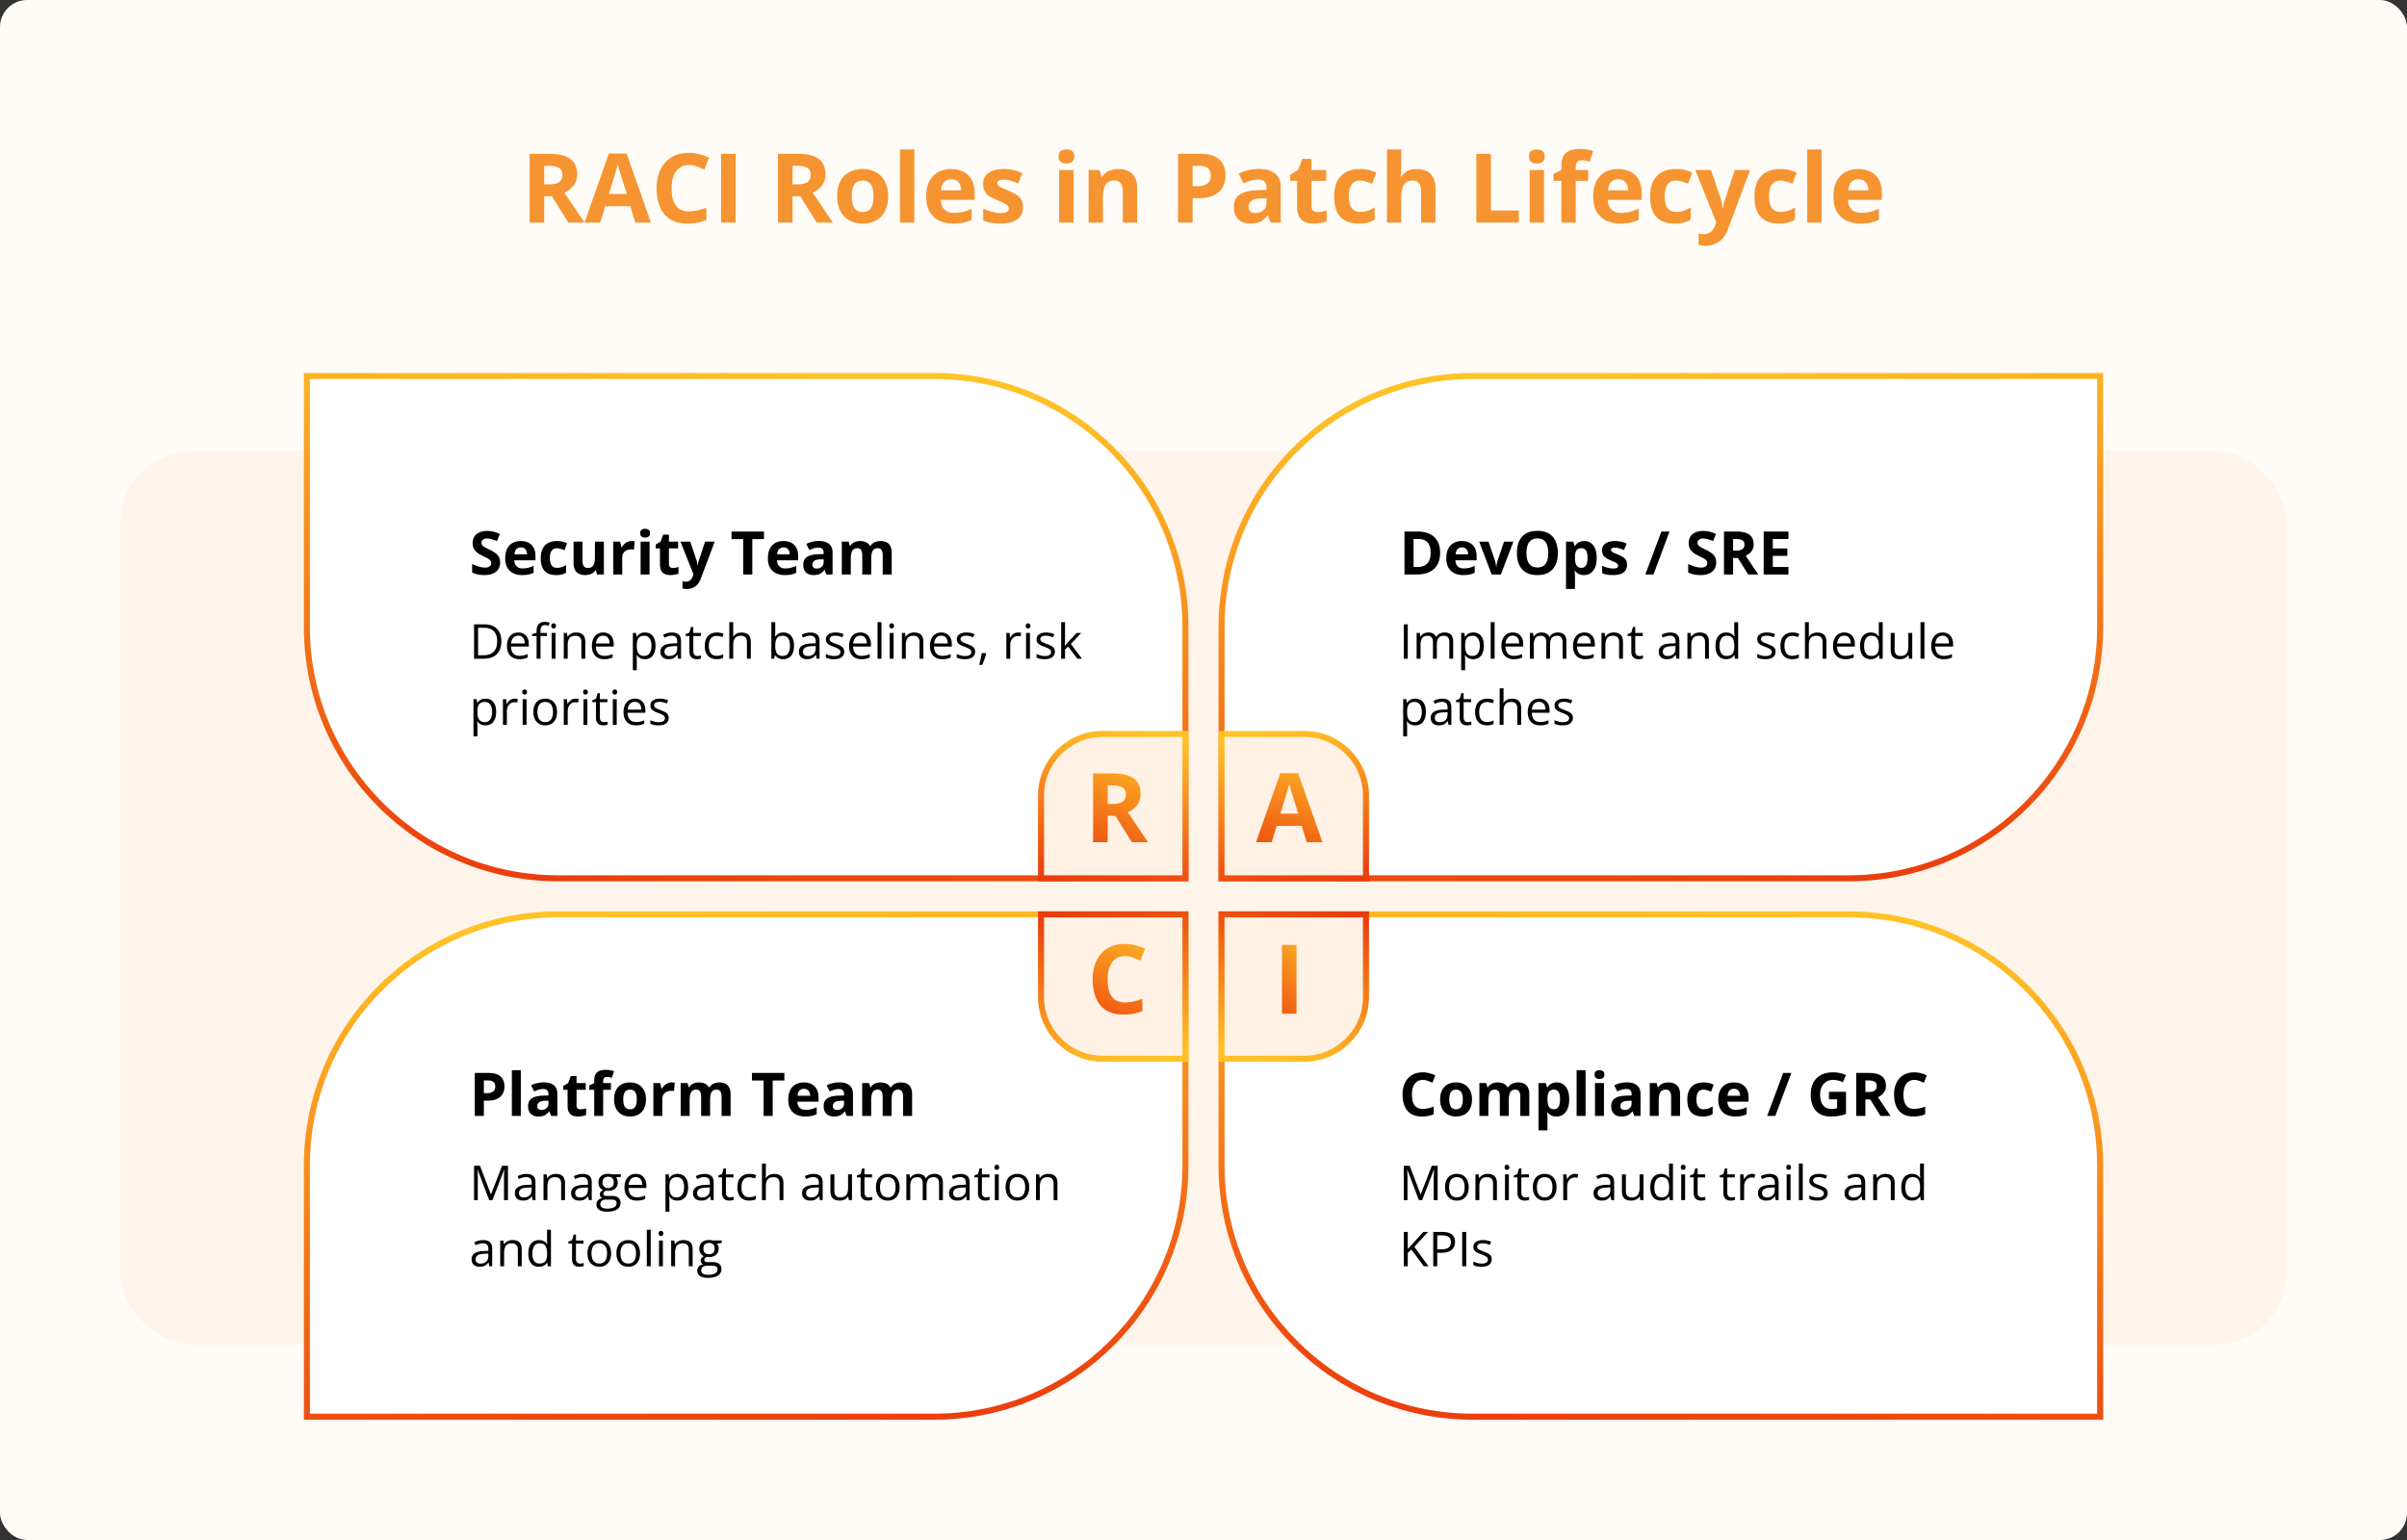 <?xml version="1.0" encoding="UTF-8"?> <svg xmlns="http://www.w3.org/2000/svg" width="800" height="512" fill="none"><rect width="100%" height="100%" fill="#333333" stroke="none"/><rect width="800" height="512" fill="#FFFBF7" rx="9"></rect><rect width="720" height="297" x="40" y="150" fill="#F59431" fill-opacity=".06" rx="24"></rect><path fill="#F59431" d="M182.688 51.156q3.109 0 5.124.75 2.032.75 3.016 2.266.984 1.515.984 3.828 0 1.563-.593 2.734a6.2 6.2 0 0 1-1.563 1.985 9.2 9.2 0 0 1-2.094 1.328L194.281 74h-5.375l-5.453-8.766h-2.578V74h-4.844V51.156zm-.344 3.969h-1.469v6.172h1.563q2.406 0 3.437-.797 1.047-.812 1.047-2.375 0-1.625-1.125-2.312-1.11-.688-3.453-.688M211.141 74l-1.657-5.437h-8.328L199.5 74h-5.219l8.063-22.937h5.922L216.359 74zm-2.813-9.5-1.656-5.312a60 60 0 0 0-.422-1.36 161 161 0 0 0-.516-1.703 42 42 0 0 1-.406-1.516q-.156.641-.437 1.594-.265.938-.516 1.781-.25.845-.359 1.203l-1.641 5.313zm20.625-9.64q-1.39 0-2.469.546a4.9 4.9 0 0 0-1.796 1.547q-.72 1.016-1.094 2.453-.375 1.438-.375 3.235 0 2.421.593 4.14.61 1.703 1.876 2.61 1.265.89 3.265.89 1.39 0 2.781-.312a27 27 0 0 0 3.047-.89v4.062q-1.515.624-2.984.89-1.469.281-3.297.281-3.531 0-5.812-1.453-2.267-1.468-3.36-4.093-1.094-2.64-1.094-6.157 0-2.593.704-4.75.702-2.156 2.062-3.734 1.36-1.579 3.359-2.437 2-.86 4.594-.86 1.704 0 3.406.438 1.719.421 3.282 1.172l-1.563 3.937a26 26 0 0 0-2.578-1.062 7.7 7.7 0 0 0-2.547-.454M239.656 74V51.156h4.844V74zm25.563-22.844q3.11 0 5.125.75 2.031.75 3.015 2.266.985 1.515.985 3.828 0 1.563-.594 2.734a6.25 6.25 0 0 1-1.562 1.985 9.2 9.2 0 0 1-2.094 1.328L276.812 74h-5.374l-5.454-8.766h-2.578V74h-4.844V51.156zm-.344 3.969h-1.469v6.172h1.563q2.406 0 3.437-.797 1.047-.812 1.047-2.375 0-1.625-1.125-2.312-1.108-.688-3.453-.688m30.313 10.11q0 2.188-.594 3.874-.579 1.688-1.703 2.86a7.2 7.2 0 0 1-2.688 1.75q-1.563.594-3.531.594-1.844 0-3.391-.594a7.5 7.5 0 0 1-2.672-1.75q-1.125-1.172-1.75-2.86-.609-1.687-.609-3.875 0-2.906 1.031-4.921 1.032-2.016 2.938-3.063t4.547-1.047q2.453 0 4.343 1.047 1.906 1.047 2.985 3.063 1.094 2.015 1.094 4.921m-12.079 0q0 1.718.375 2.89t1.172 1.766 2.078.593q1.266 0 2.047-.593.797-.594 1.157-1.766.375-1.172.374-2.89 0-1.735-.374-2.876-.36-1.156-1.157-1.734t-2.078-.578q-1.89 0-2.75 1.297-.843 1.296-.844 3.89M303.891 74h-4.766V49.688h4.766zm12.218-17.797q2.423 0 4.172.938a6.4 6.4 0 0 1 2.703 2.687q.954 1.766.954 4.313v2.312h-11.266q.078 2.016 1.203 3.172 1.14 1.14 3.156 1.14 1.673 0 3.063-.343t2.859-1.031v3.687q-1.296.64-2.719.938-1.406.296-3.422.296-2.625 0-4.656-.968-2.016-.969-3.172-2.953-1.14-1.985-1.14-5 0-3.063 1.031-5.094 1.047-2.047 2.906-3.063 1.86-1.03 4.328-1.03m.032 3.39q-1.39 0-2.313.891-.906.89-1.047 2.797h6.688q-.016-1.062-.391-1.89a2.93 2.93 0 0 0-1.094-1.313q-.718-.484-1.843-.484M340 68.814q0 1.78-.844 3.015-.828 1.219-2.484 1.86-1.656.624-4.125.624-1.828 0-3.141-.234a13 13 0 0 1-2.625-.781v-3.938q1.422.642 3.047 1.063 1.64.406 2.875.406 1.39 0 1.985-.406.609-.422.609-1.094 0-.437-.25-.781-.234-.36-1.031-.797-.798-.453-2.5-1.172-1.64-.687-2.704-1.39-1.046-.704-1.562-1.657-.5-.968-.5-2.453 0-2.422 1.875-3.64 1.89-1.235 5.047-1.235 1.624 0 3.094.328 1.484.328 3.046 1.047l-1.437 3.438a24 24 0 0 0-2.453-.922 7.7 7.7 0 0 0-2.328-.36q-1.047 0-1.578.282t-.532.859q0 .421.266.75.282.329 1.062.734.798.391 2.329 1.016 1.484.609 2.578 1.281 1.093.657 1.687 1.64.594.97.594 2.516m16.797-12.282V74h-4.766V56.531zm-2.375-6.843q1.063 0 1.828.5.765.483.766 1.828 0 1.328-.766 1.843-.766.5-1.828.5-1.078 0-1.844-.5-.75-.515-.75-1.843 0-1.345.75-1.828.766-.5 1.844-.5m17.312 6.515q2.798 0 4.5 1.531 1.704 1.516 1.704 4.875V74h-4.766V63.797q0-1.875-.688-2.828-.672-.954-2.125-.953-2.187 0-2.984 1.484-.797 1.485-.797 4.281V74h-4.766V56.531h3.641l.641 2.235h.265a4.8 4.8 0 0 1 1.391-1.47 6.1 6.1 0 0 1 1.859-.827 8.5 8.5 0 0 1 2.125-.266m27.094-5.047q4.422 0 6.453 1.907 2.031 1.89 2.031 5.218 0 1.5-.453 2.875a6.3 6.3 0 0 1-1.484 2.422q-1.015 1.063-2.719 1.688-1.702.609-4.203.609h-2.078V74h-4.844V51.156zm-.25 3.969h-2.203v6.781h1.594q1.359 0 2.359-.36 1-.359 1.547-1.124t.547-1.969q0-1.687-.938-2.5-.937-.828-2.906-.828m19.828 1.047q3.516 0 5.391 1.531 1.875 1.532 1.875 4.656V74h-3.328l-.922-2.375h-.125q-.75.937-1.531 1.531a5.3 5.3 0 0 1-1.797.875q-1.016.281-2.469.281-1.547 0-2.781-.593a4.4 4.4 0 0 1-1.922-1.813q-.703-1.234-.703-3.125 0-2.781 1.953-4.094 1.953-1.327 5.859-1.468l3.032-.094v-.766q0-1.374-.719-2.015-.719-.64-2-.64-1.266 0-2.485.358-1.219.36-2.437.907l-1.578-3.219a13.5 13.5 0 0 1 3.109-1.156 15 15 0 0 1 3.578-.422m2.532 9.734-1.844.063q-2.313.062-3.219.828-.891.765-.891 2.016 0 1.094.641 1.562.64.453 1.672.453 1.531 0 2.578-.906 1.063-.906 1.063-2.578zm17.015 4.61q.781 0 1.516-.157.75-.156 1.484-.39v3.547q-.766.343-1.906.562-1.125.234-2.469.234-1.563 0-2.812-.5-1.234-.515-1.954-1.765-.702-1.266-.703-3.516V60.11h-2.281v-2.015l2.625-1.594 1.375-3.687h3.047v3.718h4.891v3.578h-4.891v8.422q0 1 .563 1.5.577.485 1.515.485m13.641 3.796q-2.594 0-4.422-.937-1.829-.953-2.781-2.937-.954-1.984-.953-5.079 0-3.203 1.078-5.218 1.094-2.032 3.015-2.985 1.938-.953 4.485-.953 1.812 0 3.125.36 1.328.344 2.312.828l-1.406 3.687a22 22 0 0 0-2.094-.734 6.6 6.6 0 0 0-1.937-.297q-1.25 0-2.078.594-.829.577-1.235 1.75-.406 1.17-.406 2.937 0 1.734.437 2.875.438 1.14 1.266 1.703.828.547 2.016.547 1.483 0 2.64-.39 1.156-.406 2.25-1.126v4.079a7.8 7.8 0 0 1-2.297.984q-1.187.313-3.015.313m14.14-24.624v4.953q0 1.296-.093 2.468a65 65 0 0 1-.125 1.657h.25a5.2 5.2 0 0 1 1.328-1.47 5.5 5.5 0 0 1 1.718-.827 7.4 7.4 0 0 1 2.016-.266q1.892 0 3.297.672 1.406.657 2.187 2.078.782 1.407.782 3.656V74h-4.766V63.797q0-1.875-.687-2.828-.688-.954-2.125-.953-1.438 0-2.266.672-.828.655-1.172 1.953-.344 1.28-.344 3.14V74h-4.765V49.688zM490.688 74V51.156h4.843V70h9.266v4zm22.484-17.469V74h-4.766V56.531zm-2.375-6.843q1.063 0 1.828.5.765.483.766 1.828 0 1.328-.766 1.843-.766.5-1.828.5-1.078 0-1.844-.5-.75-.515-.75-1.843 0-1.345.75-1.828.766-.5 1.844-.5m17.047 10.421h-4.125V74h-4.766V60.11h-2.625v-2.297l2.625-1.282V55.25q0-2.235.75-3.469a4.08 4.08 0 0 1 2.141-1.75q1.39-.515 3.281-.515 1.39 0 2.531.234 1.14.22 1.86.5l-1.219 3.5a14 14 0 0 0-1.188-.312 7 7 0 0 0-1.468-.141q-1 0-1.469.61-.453.593-.453 1.53v1.094h4.125zm9.953-3.906q2.421 0 4.172.938a6.4 6.4 0 0 1 2.703 2.687q.953 1.766.953 4.313v2.312h-11.266q.078 2.016 1.203 3.172 1.141 1.14 3.157 1.14 1.671 0 3.062-.343t2.86-1.031v3.687q-1.297.64-2.719.938-1.406.296-3.422.296-2.625 0-4.656-.968-2.016-.969-3.172-2.953-1.141-1.985-1.141-5 0-3.063 1.031-5.094 1.047-2.047 2.907-3.063 1.859-1.03 4.328-1.03m.031 3.39q-1.39 0-2.312.891-.908.89-1.047 2.797h6.687q-.015-1.062-.39-1.89a2.94 2.94 0 0 0-1.094-1.313q-.719-.484-1.844-.484m18.766 14.72q-2.593 0-4.422-.938-1.829-.953-2.781-2.937-.954-1.984-.953-5.079 0-3.203 1.078-5.218 1.094-2.032 3.015-2.985 1.938-.953 4.485-.953 1.812 0 3.125.36 1.328.344 2.312.828l-1.406 3.687a22 22 0 0 0-2.094-.734 6.6 6.6 0 0 0-1.937-.297q-1.25 0-2.078.594-.829.577-1.235 1.75-.406 1.17-.406 2.937 0 1.734.437 2.875.438 1.14 1.266 1.703.828.547 2.016.547 1.483 0 2.64-.39 1.156-.406 2.25-1.126v4.079a7.8 7.8 0 0 1-2.297.984q-1.187.313-3.015.313m6.875-17.782h5.219l3.296 9.828q.157.469.266.954a15 15 0 0 1 .312 2.078h.094a16 16 0 0 1 .25-1.579q.172-.735.422-1.453l3.234-9.828h5.11l-7.391 19.703q-.672 1.813-1.75 3.016a7 7 0 0 1-2.484 1.828q-1.39.61-3.063.61-.812 0-1.406-.094-.593-.079-1.016-.172V77.64q.328.078.829.14t1.047.063q1 0 1.718-.422t1.203-1.14q.485-.704.766-1.548l.281-.859zm27.812 17.782q-2.593 0-4.422-.938-1.827-.953-2.781-2.937-.953-1.984-.953-5.079 0-3.203 1.078-5.218 1.094-2.032 3.016-2.985 1.937-.953 4.484-.953 1.812 0 3.125.36 1.328.344 2.313.828l-1.407 3.687a22 22 0 0 0-2.093-.734 6.6 6.6 0 0 0-1.938-.297q-1.25 0-2.078.594-.829.577-1.234 1.75-.407 1.17-.407 2.937 0 1.734.438 2.875.437 1.14 1.266 1.703.827.547 2.015.547 1.485 0 2.641-.39 1.156-.406 2.25-1.126v4.079a7.8 7.8 0 0 1-2.297.984q-1.188.313-3.016.313M605.422 74h-4.766V49.688h4.766zm12.219-17.797q2.421 0 4.171.938a6.4 6.4 0 0 1 2.704 2.687q.953 1.766.953 4.313v2.312h-11.266q.078 2.016 1.203 3.172 1.141 1.14 3.156 1.14 1.673 0 3.063-.343t2.859-1.031v3.687q-1.296.64-2.718.938-1.407.296-3.422.296-2.625 0-4.656-.968-2.017-.969-3.172-2.953-1.141-1.985-1.141-5 0-3.063 1.031-5.094 1.047-2.047 2.906-3.063 1.86-1.03 4.329-1.03m.031 3.39q-1.39 0-2.313.891-.906.89-1.047 2.797H621q-.015-1.062-.391-1.89a2.93 2.93 0 0 0-1.093-1.313q-.72-.484-1.844-.484"></path><path fill="#fff" stroke="url(#a)" stroke-width="2" d="M310.5 125c46.116 0 83.5 37.384 83.5 83.5V292H185.5c-46.116 0-83.5-37.384-83.5-83.5V125z"></path><path fill="#fff" stroke="url(#b)" stroke-width="2" d="M185.5 304c-46.116 0-83.5 37.384-83.5 83.5V471h208.5c46.116 0 83.5-37.384 83.5-83.5V304z"></path><path fill="#fff" stroke="url(#c)" stroke-width="2" d="M489.5 125c-46.116 0-83.5 37.384-83.5 83.5V292h208.5c46.116 0 83.5-37.384 83.5-83.5V125z"></path><path fill="#fff" stroke="url(#d)" stroke-width="2" d="M614.5 304c46.116 0 83.5 37.384 83.5 83.5V471H489.5c-46.116 0-83.5-37.384-83.5-83.5V304z"></path><path fill="#000" d="M166.225 187.035q0 1.27-.616 2.207-.615.938-1.797 1.446-1.171.507-2.851.507-.742 0-1.455-.097a10 10 0 0 1-1.358-.284 8.5 8.5 0 0 1-1.23-.478v-2.813q1.015.45 2.109.811t2.168.361q.742 0 1.192-.195.459-.195.664-.537t.205-.781a1.3 1.3 0 0 0-.361-.918q-.361-.381-.997-.713a38 38 0 0 0-1.416-.713 16 16 0 0 1-1.084-.567 6.3 6.3 0 0 1-1.113-.83 4 4 0 0 1-.869-1.181q-.332-.703-.332-1.68 0-1.28.586-2.187.586-.909 1.67-1.387 1.093-.489 2.578-.488 1.114 0 2.119.263 1.016.255 2.119.742l-.976 2.354a16 16 0 0 0-1.768-.615 5.7 5.7 0 0 0-1.592-.225q-.566 0-.966.186a1.305 1.305 0 0 0-.811 1.259q0 .508.293.86.303.342.898.664.606.322 1.504.752 1.094.517 1.866 1.084.78.556 1.201 1.318.42.751.42 1.875m6.855-7.158q1.513 0 2.608.586a4 4 0 0 1 1.689 1.68q.596 1.103.596 2.695v1.445h-7.041q.048 1.26.752 1.983.712.713 1.972.713a8 8 0 0 0 1.914-.215 9.7 9.7 0 0 0 1.787-.645v2.305a7 7 0 0 1-1.699.586q-.88.185-2.138.185-1.64 0-2.911-.605a4.53 4.53 0 0 1-1.982-1.846q-.713-1.24-.713-3.125 0-1.914.645-3.183.654-1.28 1.816-1.915 1.162-.644 2.705-.644m.02 2.119q-.87 0-1.446.557-.566.557-.654 1.748h4.18a3 3 0 0 0-.244-1.182 1.84 1.84 0 0 0-.684-.82q-.45-.303-1.152-.303m11.728 9.199q-1.621 0-2.764-.586-1.142-.595-1.738-1.836-.596-1.24-.596-3.173 0-2.002.674-3.262.684-1.27 1.885-1.865 1.211-.596 2.803-.596 1.133 0 1.953.225a7.6 7.6 0 0 1 1.445.517l-.879 2.305a14 14 0 0 0-1.308-.459 4.1 4.1 0 0 0-1.211-.186q-.781 0-1.299.371-.517.362-.772 1.094-.253.732-.253 1.836 0 1.085.273 1.797.273.713.791 1.064.517.342 1.26.342.927 0 1.65-.244a6.4 6.4 0 0 0 1.406-.703v2.549a4.9 4.9 0 0 1-1.435.615q-.742.195-1.885.195m15.879-11.113V191h-2.285l-.401-1.396h-.156a3 3 0 0 1-.879.908 3.8 3.8 0 0 1-1.162.517 5.2 5.2 0 0 1-1.318.166q-1.172 0-2.041-.41a3.04 3.04 0 0 1-1.358-1.299q-.478-.879-.478-2.285v-7.119h2.978v6.377q0 1.171.42 1.768.42.595 1.338.595.909 0 1.426-.41.518-.42.723-1.221.215-.81.215-1.972v-5.137zm9.219-.205q.225 0 .517.029.303.02.489.059l-.225 2.793a1.8 1.8 0 0 0-.42-.069 4 4 0 0 0-.459-.029 4.3 4.3 0 0 0-1.123.147q-.537.146-.967.478a2.25 2.25 0 0 0-.683.86q-.244.527-.244 1.298V191h-2.979v-10.918h2.256l.439 1.836h.147a4.6 4.6 0 0 1 .801-1.016q.488-.469 1.103-.742a3.2 3.2 0 0 1 1.348-.283m5.967.205V191h-2.979v-10.918zm-1.485-4.277q.665 0 1.143.312.478.303.478 1.143 0 .83-.478 1.152-.478.312-1.143.313-.674 0-1.152-.313-.47-.322-.469-1.152 0-.84.469-1.143.478-.312 1.152-.312m9.219 13.017q.488 0 .947-.097a9 9 0 0 0 .928-.245v2.217a5.5 5.5 0 0 1-1.191.352 7.6 7.6 0 0 1-1.543.146q-.976 0-1.758-.312-.772-.322-1.221-1.104-.44-.79-.439-2.197v-5.264h-1.426v-1.259l1.64-.997.86-2.304h1.904v2.324h3.057v2.236h-3.057v5.264q0 .625.352.938.361.302.947.302m2.529-8.74h3.262l2.061 6.143q.097.292.166.595a9.5 9.5 0 0 1 .195 1.299h.058q.06-.527.157-.986a9 9 0 0 1 .263-.908l2.022-6.143h3.193l-4.619 12.314q-.42 1.134-1.094 1.885a4.4 4.4 0 0 1-1.552 1.143 4.7 4.7 0 0 1-1.914.381q-.508 0-.879-.059a7 7 0 0 1-.635-.107v-2.364q.205.05.517.088.313.039.655.039.624 0 1.074-.263.449-.264.752-.713.303-.44.478-.967l.176-.537zM250.043 191h-3.027v-11.758h-3.877v-2.519h10.781v2.519h-3.877zm10.342-11.123q1.514 0 2.607.586a4 4 0 0 1 1.69 1.68q.595 1.103.595 2.695v1.445h-7.041q.05 1.26.752 1.983.714.713 1.973.713a8 8 0 0 0 1.914-.215 9.8 9.8 0 0 0 1.787-.645v2.305a7 7 0 0 1-1.699.586q-.879.185-2.139.185-1.641 0-2.91-.605a4.5 4.5 0 0 1-1.982-1.846q-.714-1.24-.713-3.125 0-1.914.644-3.183.654-1.28 1.817-1.915 1.161-.644 2.705-.644m.019 2.119q-.869 0-1.445.557-.567.557-.654 1.748h4.179a2.9 2.9 0 0 0-.244-1.182 1.84 1.84 0 0 0-.683-.82q-.45-.303-1.153-.303m11.768-2.139q2.197 0 3.369.957 1.172.958 1.172 2.911V191h-2.08l-.576-1.484h-.078a5.6 5.6 0 0 1-.958.957 3.3 3.3 0 0 1-1.123.547q-.634.175-1.543.175-.966 0-1.738-.371a2.76 2.76 0 0 1-1.201-1.133q-.44-.771-.439-1.953 0-1.738 1.22-2.558 1.221-.831 3.662-.918l1.895-.059v-.478q0-.86-.449-1.26-.45-.4-1.25-.401-.792 0-1.553.225-.762.225-1.523.566l-.987-2.011a8.5 8.5 0 0 1 1.944-.723 9.4 9.4 0 0 1 2.236-.264m1.582 6.084-1.152.039q-1.446.04-2.012.518-.557.478-.557 1.26 0 .684.401.976.4.284 1.045.284.957 0 1.611-.567.664-.566.664-1.611zm18.857-6.064q1.856 0 2.803.957.957.947.957 3.047V191h-2.988v-6.377q0-1.171-.401-1.768-.4-.595-1.24-.595-1.181 0-1.68.849-.498.84-.498 2.412V191h-2.978v-6.377q0-.781-.176-1.309-.175-.527-.537-.791-.361-.263-.928-.263-.83 0-1.308.42-.469.41-.674 1.22-.195.802-.195 1.963V191h-2.979v-10.918h2.275l.401 1.397h.166q.332-.567.83-.918.508-.352 1.113-.518a4.6 4.6 0 0 1 1.231-.166q1.2 0 2.031.391.84.39 1.289 1.211h.264q.487-.84 1.377-1.221a4.7 4.7 0 0 1 1.845-.381M166.633 213.18q0 1.93-.703 3.226a4.56 4.56 0 0 1-2.039 1.946q-1.328.648-3.227.648h-3.102v-11.422h3.446q1.742 0 3 .641a4.42 4.42 0 0 1 1.937 1.883q.688 1.242.688 3.078m-1.399.047q0-1.54-.515-2.539a3.24 3.24 0 0 0-1.5-1.485q-.985-.492-2.414-.492h-1.914v9.148h1.617q2.359 0 3.539-1.164 1.188-1.164 1.187-3.468m7.039-2.946q1.095 0 1.875.485.782.485 1.196 1.359.414.867.414 2.031v.805h-5.914q.022 1.508.75 2.297.726.789 2.047.789.811 0 1.437-.149a8 8 0 0 0 1.297-.437v1.141a6.3 6.3 0 0 1-1.289.421 7.4 7.4 0 0 1-1.5.133q-1.235 0-2.156-.5a3.5 3.5 0 0 1-1.422-1.484q-.508-.977-.508-2.391 0-1.383.461-2.39.469-1.015 1.312-1.563.852-.546 2-.547m-.015 1.063q-1.04 0-1.656.679-.618.68-.735 1.899h4.531q-.008-.766-.242-1.344a1.9 1.9 0 0 0-.695-.906q-.47-.328-1.203-.328m9.515.109h-2.132V219h-1.297v-7.547h-1.516v-.625l1.516-.43v-.57q0-1.078.32-1.75.321-.68.93-1 .61-.32 1.484-.32.492 0 .899.086.414.086.726.195l-.336 1.023a6 6 0 0 0-.601-.156 3 3 0 0 0-.672-.078q-.742 0-1.102.484-.351.477-.351 1.5v.626h2.132zm2.868-1.015V219h-1.297v-8.562zm-.633-3.204q.32 0 .547.211.234.203.234.641 0 .43-.234.641a.78.78 0 0 1-.547.211.8.8 0 0 1-.563-.211q-.218-.212-.218-.641 0-.437.218-.641a.8.8 0 0 1 .563-.211m7.43 3.047q1.522 0 2.304.75.781.743.781 2.391V219h-1.281v-5.492q0-1.071-.492-1.602-.484-.531-1.492-.531-1.422 0-2 .805-.579.804-.578 2.336V219h-1.297v-8.562h1.047l.195 1.234h.07a2.55 2.55 0 0 1 .696-.758 3 3 0 0 1 .945-.469 3.7 3.7 0 0 1 1.102-.164m9.054 0q1.094 0 1.875.485t1.195 1.359q.415.867.415 2.031v.805h-5.915q.024 1.508.75 2.297.727.789 2.047.789.813 0 1.438-.149a8 8 0 0 0 1.297-.437v1.141a6.3 6.3 0 0 1-1.289.421 7.4 7.4 0 0 1-1.5.133q-1.235 0-2.157-.5a3.5 3.5 0 0 1-1.421-1.484q-.508-.977-.508-2.391 0-1.383.461-2.39.469-1.015 1.312-1.563.852-.546 2-.547m-.015 1.063q-1.04 0-1.657.679-.617.68-.734 1.899h4.531q-.008-.766-.242-1.344a1.9 1.9 0 0 0-.695-.906q-.47-.328-1.203-.328m13.882-1.063q1.602 0 2.555 1.102.953 1.101.953 3.312 0 1.461-.437 2.453-.437.993-1.235 1.5-.789.508-1.867.508a3.7 3.7 0 0 1-1.195-.179 2.8 2.8 0 0 1-.883-.485 3.1 3.1 0 0 1-.609-.664h-.094l.055.734q.039.43.039.75v3.516h-1.305v-12.39h1.07l.172 1.265h.063q.249-.39.609-.711.36-.328.875-.515.523-.196 1.234-.196m-.226 1.094q-.89 0-1.438.344-.539.344-.789 1.031-.25.68-.265 1.711v.25q0 1.086.234 1.836.242.75.789 1.141.555.39 1.484.39.797 0 1.329-.43.531-.429.789-1.195.265-.773.265-1.773 0-1.516-.593-2.407-.587-.898-1.805-.898m9.203-1.078q1.532 0 2.273.687.743.688.743 2.196V219h-.946l-.25-1.266h-.062q-.36.47-.75.789a2.8 2.8 0 0 1-.906.477q-.509.156-1.25.156-.782 0-1.391-.273a2.17 2.17 0 0 1-.953-.828q-.344-.555-.344-1.407 0-1.281 1.016-1.968 1.016-.689 3.093-.75l1.477-.063v-.523q0-1.11-.477-1.555-.476-.445-1.343-.445-.672 0-1.282.195-.609.195-1.156.461l-.398-.984a7 7 0 0 1 1.328-.508 5.8 5.8 0 0 1 1.578-.211m1.734 4.484-1.304.055q-1.602.063-2.258.523-.656.462-.656 1.305 0 .735.445 1.086t1.18.352q1.14 0 1.867-.633.726-.633.726-1.899zm6.719 3.313q.32 0 .656-.055a3 3 0 0 0 .547-.133v1.008a2.7 2.7 0 0 1-.633.172q-.398.07-.781.07-.68 0-1.234-.234a1.9 1.9 0 0 1-.891-.813q-.328-.57-.328-1.578v-5.078h-1.219v-.633l1.227-.508.515-1.859h.782v1.985h2.508v1.015h-2.508v5.039q0 .806.367 1.203.375.399.992.399m6.367 1.062q-1.156 0-2.039-.476-.882-.477-1.375-1.453-.492-.977-.492-2.461 0-1.555.516-2.539.523-.993 1.437-1.469t2.078-.477q.64 0 1.235.133.602.125.984.32l-.391 1.086a7 7 0 0 0-.906-.281 4 4 0 0 0-.953-.125q-.891 0-1.484.383-.586.382-.883 1.125-.29.742-.289 1.828 0 1.04.281 1.773.29.735.852 1.125.57.383 1.421.383.68 0 1.227-.14.547-.149.992-.344v1.156a4 4 0 0 1-.961.336 5.8 5.8 0 0 1-1.25.117m5.539-12.312v3.633q0 .312-.015.632a6 6 0 0 1-.055.579h.086q.265-.454.672-.758.414-.313.937-.469a3.7 3.7 0 0 1 1.11-.164q1.03 0 1.718.328.696.328 1.04 1.016.351.687.351 1.781V219h-1.281v-5.492q0-1.071-.492-1.602-.485-.531-1.493-.531-.953 0-1.523.367-.563.36-.812 1.063-.243.702-.243 1.718V219h-1.297v-12.156zm13.969 0v3.039q0 .523-.031 1.015l-.039.766h.07q.351-.578 1.016-.976.664-.399 1.695-.399 1.61 0 2.563 1.117.96 1.11.96 3.305 0 1.445-.437 2.437-.438.993-1.234 1.5-.798.508-1.883.508-1.016 0-1.672-.375-.649-.383-1-.929h-.102l-.265 1.148h-.938v-12.156zm2.5 4.531q-.93 0-1.476.367-.547.36-.79 1.094-.234.726-.234 1.844v.07q0 1.617.539 2.477.539.85 1.961.851 1.195 0 1.789-.875.602-.875.602-2.5 0-1.656-.594-2.492-.587-.836-1.797-.836m9.203-1.078q1.531 0 2.274.687.742.688.742 2.196V219h-.945l-.25-1.266h-.063q-.36.47-.75.789-.39.314-.906.477-.508.156-1.25.156-.782 0-1.391-.273a2.17 2.17 0 0 1-.953-.828q-.344-.555-.344-1.407 0-1.281 1.016-1.968 1.015-.689 3.094-.75l1.476-.063v-.523q0-1.11-.476-1.555-.477-.445-1.344-.445-.672 0-1.281.195-.61.195-1.157.461l-.398-.984a7 7 0 0 1 1.328-.508 5.8 5.8 0 0 1 1.578-.211m1.735 4.484-1.305.055q-1.601.063-2.258.523-.656.462-.656 1.305 0 .735.445 1.086t1.18.352q1.14 0 1.867-.633.726-.633.727-1.899zm9.492 1.875q0 .82-.414 1.383-.407.555-1.172.836-.758.28-1.813.281a7.6 7.6 0 0 1-1.554-.14 4.5 4.5 0 0 1-1.149-.399v-1.195q.524.258 1.25.469.727.21 1.485.211 1.109 0 1.609-.36.5-.359.5-.976a1 1 0 0 0-.203-.618q-.195-.273-.664-.523a10 10 0 0 0-1.297-.563 15 15 0 0 1-1.422-.617q-.594-.312-.922-.757-.32-.446-.32-1.157 0-1.085.875-1.664.882-.585 2.312-.586.774 0 1.446.157.68.147 1.265.406l-.437 1.039a8 8 0 0 0-1.133-.383 4.9 4.9 0 0 0-1.227-.156q-.899 0-1.382.297-.477.297-.477.812 0 .4.219.656.226.258.719.485a21 21 0 0 0 1.296.531q.805.297 1.391.617.586.313.898.766.321.446.321 1.148m5.383-6.375q1.094 0 1.875.485t1.195 1.359q.414.867.414 2.031v.805h-5.914q.022 1.508.75 2.297.726.789 2.047.789.812 0 1.437-.149a8 8 0 0 0 1.297-.437v1.141a6.3 6.3 0 0 1-1.289.421 7.4 7.4 0 0 1-1.5.133q-1.235 0-2.156-.5a3.5 3.5 0 0 1-1.422-1.484q-.508-.977-.508-2.391 0-1.383.461-2.39.469-1.015 1.313-1.563.85-.546 2-.547m-.016 1.063q-1.04 0-1.656.679-.618.68-.735 1.899h4.532q-.008-.766-.243-1.344a1.9 1.9 0 0 0-.695-.906q-.468-.328-1.203-.328m7.008 7.656h-1.305v-12.156h1.305zm4.039-8.562V219h-1.297v-8.562zm-.633-3.204q.32 0 .547.211.234.203.234.641 0 .43-.234.641a.78.78 0 0 1-.547.211.8.8 0 0 1-.563-.211q-.218-.212-.218-.641 0-.437.218-.641a.8.8 0 0 1 .563-.211m7.437 3.047q1.524 0 2.305.75.781.743.781 2.391V219h-1.281v-5.492q0-1.071-.492-1.602-.484-.531-1.492-.531-1.422 0-2 .805-.579.804-.578 2.336V219h-1.297v-8.562h1.047l.195 1.234h.07a2.55 2.55 0 0 1 .696-.758 3 3 0 0 1 .945-.469 3.7 3.7 0 0 1 1.101-.164m9.055 0q1.094 0 1.875.485t1.196 1.359q.414.867.414 2.031v.805h-5.914q.022 1.508.75 2.297.726.789 2.046.789.813 0 1.438-.149a8 8 0 0 0 1.297-.437v1.141a6.3 6.3 0 0 1-1.289.421 7.4 7.4 0 0 1-1.5.133q-1.234 0-2.157-.5a3.5 3.5 0 0 1-1.421-1.484q-.508-.977-.508-2.391 0-1.383.461-2.39.469-1.015 1.312-1.563.852-.546 2-.547m-.015 1.063q-1.04 0-1.657.679-.617.68-.734 1.899h4.531q-.008-.766-.242-1.344a1.9 1.9 0 0 0-.695-.906q-.47-.328-1.203-.328m11.242 5.312q0 .82-.414 1.383-.407.555-1.172.836-.758.28-1.813.281a7.6 7.6 0 0 1-1.554-.14 4.5 4.5 0 0 1-1.149-.399v-1.195q.524.258 1.25.469.727.21 1.485.211 1.109 0 1.609-.36.5-.359.5-.976a1 1 0 0 0-.203-.618q-.195-.273-.664-.523a10 10 0 0 0-1.297-.563 15 15 0 0 1-1.422-.617q-.594-.312-.922-.757-.32-.446-.32-1.157 0-1.085.875-1.664.882-.585 2.312-.586.774 0 1.446.157.68.147 1.265.406l-.437 1.039a8 8 0 0 0-1.133-.383 4.9 4.9 0 0 0-1.227-.156q-.899 0-1.382.297-.477.297-.477.812 0 .4.219.656.226.258.719.485a21 21 0 0 0 1.296.531q.805.297 1.391.617.586.313.898.766.321.446.321 1.148m3.57.485.102.179q-.141.571-.36 1.219-.21.648-.468 1.297a22 22 0 0 1-.508 1.226h-.969q.164-.624.32-1.32.156-.687.281-1.359.133-.68.211-1.242zm10.703-6.86q.258 0 .539.031.281.024.5.071l-.164 1.203a3.984 3.984 0 0 0-.953-.117q-.515 0-.977.211a2.3 2.3 0 0 0-.796.593q-.345.384-.539.93a3.5 3.5 0 0 0-.196 1.203V219h-1.304v-8.562h1.078l.14 1.578h.055a4.2 4.2 0 0 1 .641-.868q.375-.398.867-.632a2.6 2.6 0 0 1 1.109-.235m3.953.157V219h-1.297v-8.562zm-.632-3.204q.32 0 .546.211.235.203.235.641 0 .43-.235.641a.78.78 0 0 1-.546.211.8.8 0 0 1-.563-.211q-.219-.212-.219-.641 0-.437.219-.641a.8.8 0 0 1 .563-.211m8.921 9.422q0 .82-.414 1.383-.406.555-1.172.836-.757.28-1.812.281a7.6 7.6 0 0 1-1.555-.14 4.5 4.5 0 0 1-1.148-.399v-1.195q.523.258 1.25.469.726.21 1.484.211 1.11 0 1.61-.36.5-.359.5-.976a1 1 0 0 0-.204-.618q-.195-.273-.664-.523-.468-.257-1.296-.563a15 15 0 0 1-1.422-.617q-.594-.312-.922-.757-.321-.446-.321-1.157 0-1.085.875-1.664.884-.585 2.313-.586.774 0 1.445.157.68.147 1.266.406l-.438 1.039a8 8 0 0 0-1.132-.383 4.9 4.9 0 0 0-1.227-.156q-.899 0-1.383.297-.476.297-.476.812 0 .4.218.656.227.258.719.485.493.226 1.297.531.804.297 1.391.617.585.313.898.766.32.446.32 1.148m3.375-9.812v6.312q0 .313-.023.766-.024.445-.039.789h.055q.164-.203.476-.602.32-.398.539-.64l2.844-3.031h1.523l-3.445 3.656 3.695 4.906h-1.562l-3.024-4.055-1.039.953V219h-1.289v-12.156zm-192.593 25.437q1.601 0 2.554 1.102.953 1.101.953 3.312 0 1.461-.437 2.453-.438.993-1.234 1.5-.79.508-1.868.508a3.7 3.7 0 0 1-1.195-.179 2.8 2.8 0 0 1-.883-.485 3.1 3.1 0 0 1-.609-.664h-.094l.055.734q.039.43.039.75v3.516h-1.305v-12.39h1.071l.171 1.265h.063q.25-.39.609-.711.36-.328.875-.515.524-.196 1.235-.196m-.227 1.094q-.891 0-1.437.344-.54.344-.789 1.031-.25.68-.266 1.711v.25q0 1.086.234 1.836.243.75.789 1.141.555.39 1.485.39.797 0 1.328-.43.531-.429.789-1.195.265-.773.265-1.773 0-1.516-.593-2.407-.586-.898-1.805-.898m9.891-1.094q.258 0 .539.031.28.024.5.071l-.164 1.203a3.996 3.996 0 0 0-.953-.117q-.516 0-.977.211a2.3 2.3 0 0 0-.797.593 2.8 2.8 0 0 0-.539.93q-.195.54-.195 1.203V241h-1.305v-8.562h1.078l.141 1.578h.055q.265-.477.64-.868.375-.398.867-.632a2.6 2.6 0 0 1 1.11-.235m3.953.157V241h-1.297v-8.562zm-.633-3.204q.32 0 .547.211.234.203.234.641 0 .43-.234.641a.78.78 0 0 1-.547.211.8.8 0 0 1-.563-.211q-.218-.212-.218-.641 0-.437.218-.641a.8.8 0 0 1 .563-.211m10.766 7.469q0 1.055-.274 1.883a3.85 3.85 0 0 1-.789 1.398q-.515.571-1.25.875-.727.297-1.648.297a4.1 4.1 0 0 1-1.578-.297 3.55 3.55 0 0 1-1.235-.875 4 4 0 0 1-.805-1.398q-.28-.828-.281-1.883 0-1.406.477-2.391.477-.992 1.359-1.507.891-.524 2.117-.524 1.173 0 2.047.524.884.524 1.367 1.515.493.985.493 2.383m-6.516 0q0 1.032.273 1.789.274.758.844 1.172t1.469.414q.891 0 1.461-.414.578-.414.851-1.172.274-.757.274-1.789 0-1.023-.274-1.765-.273-.75-.843-1.157-.571-.406-1.477-.406-1.336 0-1.961.883-.617.882-.617 2.445m12.648-4.422q.258 0 .539.031.282.024.5.071l-.164 1.203a4.012 4.012 0 0 0-.953-.117q-.515 0-.976.211a2.3 2.3 0 0 0-.797.593 2.8 2.8 0 0 0-.539.93q-.195.54-.195 1.203V241h-1.305v-8.562h1.078l.141 1.578h.054a4.2 4.2 0 0 1 .641-.868q.375-.398.867-.632a2.6 2.6 0 0 1 1.109-.235m3.954.157V241h-1.297v-8.562zm-.633-3.204q.32 0 .547.211.234.203.234.641 0 .43-.234.641a.78.78 0 0 1-.547.211.8.8 0 0 1-.563-.211q-.219-.212-.219-.641 0-.437.219-.641a.8.8 0 0 1 .563-.211m6.148 10.86q.32 0 .656-.055a3 3 0 0 0 .547-.133v1.008a2.7 2.7 0 0 1-.633.172q-.398.07-.781.07-.68 0-1.234-.234a1.9 1.9 0 0 1-.891-.813q-.327-.57-.328-1.578v-5.078h-1.219v-.633l1.227-.508.516-1.859h.781v1.985h2.508v1.015h-2.508v5.039q0 .806.367 1.203.375.399.992.399m4.235-7.656V241h-1.297v-8.562zm-.633-3.204q.32 0 .547.211.234.203.234.641 0 .43-.234.641a.78.78 0 0 1-.547.211.8.8 0 0 1-.563-.211q-.219-.212-.219-.641 0-.437.219-.641a.8.8 0 0 1 .563-.211m6.679 3.047q1.095 0 1.875.485.782.485 1.196 1.359.414.867.414 2.031v.805h-5.914q.023 1.508.75 2.297.726.789 2.047.789.811 0 1.437-.149a8 8 0 0 0 1.297-.437v1.141a6.3 6.3 0 0 1-1.289.421 7.4 7.4 0 0 1-1.5.133q-1.235 0-2.156-.5a3.5 3.5 0 0 1-1.422-1.484q-.508-.977-.508-2.391 0-1.383.461-2.39.469-1.015 1.312-1.563.852-.546 2-.547m-.015 1.063q-1.04 0-1.656.679-.618.68-.735 1.899h4.531q-.008-.766-.242-1.344a1.9 1.9 0 0 0-.695-.906q-.47-.328-1.203-.328m11.242 5.312q0 .82-.414 1.383-.407.555-1.172.836-.757.28-1.812.281a7.6 7.6 0 0 1-1.555-.14 4.5 4.5 0 0 1-1.149-.399v-1.195q.524.258 1.25.469.727.21 1.485.211 1.109 0 1.609-.36.5-.359.5-.976a1 1 0 0 0-.203-.618q-.195-.273-.664-.523a10 10 0 0 0-1.297-.563 15 15 0 0 1-1.422-.617q-.594-.312-.922-.757-.32-.446-.32-1.157 0-1.085.875-1.664.883-.585 2.313-.586.773 0 1.445.157.68.147 1.265.406l-.437 1.039a8 8 0 0 0-1.133-.383 4.9 4.9 0 0 0-1.226-.156q-.898 0-1.383.297-.477.297-.477.812 0 .4.219.656.227.258.719.485t1.297.531q.805.297 1.39.617.586.313.899.766.32.446.32 1.148M162.357 356.723q2.764 0 4.034 1.191 1.269 1.182 1.269 3.262a5.7 5.7 0 0 1-.283 1.797 3.9 3.9 0 0 1-.928 1.513q-.634.665-1.699 1.055-1.065.381-2.627.381h-1.299V371h-3.027v-14.277zm-.156 2.48h-1.377v4.238h.996q.85 0 1.475-.224.625-.225.967-.703t.342-1.231q0-1.055-.586-1.562-.587-.518-1.817-.518M173.1 371h-2.979v-15.195h2.979zm7.607-11.143q2.197 0 3.369.957t1.172 2.911V371h-2.08l-.576-1.484h-.078q-.47.585-.957.957-.489.37-1.123.547-.636.175-1.543.175-.967 0-1.739-.371a2.76 2.76 0 0 1-1.201-1.133q-.44-.771-.439-1.953 0-1.738 1.22-2.558 1.221-.831 3.663-.918l1.894-.059v-.478q0-.86-.449-1.26-.45-.4-1.25-.401-.792 0-1.553.225-.762.225-1.523.566l-.987-2.011a8.5 8.5 0 0 1 1.944-.723 9.4 9.4 0 0 1 2.236-.264m1.582 6.084-1.152.039q-1.445.04-2.012.518-.557.478-.557 1.26 0 .684.401.976.4.284 1.045.284.957 0 1.611-.567.664-.566.664-1.611zm10.635 2.881q.488 0 .947-.097a9 9 0 0 0 .928-.245v2.217a5.4 5.4 0 0 1-1.192.352 7.6 7.6 0 0 1-1.543.146q-.977 0-1.757-.312-.773-.323-1.221-1.104-.44-.79-.44-2.197v-5.264h-1.425v-1.259l1.64-.997.86-2.304h1.904v2.324h3.057v2.236h-3.057v5.264q0 .625.352.938.36.302.947.302m10.127-6.504h-2.578V371h-2.979v-8.682h-1.64v-1.435l1.64-.801v-.801q0-1.396.469-2.168a2.54 2.54 0 0 1 1.338-1.093q.869-.323 2.051-.323a8 8 0 0 1 1.582.147q.712.137 1.162.312l-.762 2.188a9 9 0 0 0-.742-.196 4.4 4.4 0 0 0-.918-.087q-.626 0-.918.38-.283.372-.283.957v.684h2.578zm11.64 3.203q0 1.368-.371 2.422a4.8 4.8 0 0 1-1.064 1.787 4.5 4.5 0 0 1-1.68 1.094q-.977.371-2.207.371a5.9 5.9 0 0 1-2.119-.371 4.7 4.7 0 0 1-1.67-1.094 5.1 5.1 0 0 1-1.094-1.787q-.381-1.054-.381-2.422 0-1.815.645-3.076.645-1.26 1.836-1.914 1.19-.654 2.842-.654 1.533 0 2.715.654 1.191.654 1.865 1.914.683 1.26.683 3.076m-7.548 0q0 1.075.234 1.807t.732 1.104q.498.37 1.299.371.792 0 1.28-.371.498-.372.722-1.104.235-.732.235-1.807 0-1.083-.235-1.796-.224-.723-.722-1.084-.499-.362-1.299-.362-1.182 0-1.719.811-.528.81-.527 2.431m16.103-5.644q.225 0 .518.029.302.02.488.059l-.225 2.793a1.8 1.8 0 0 0-.42-.069 4 4 0 0 0-.459-.029 4.3 4.3 0 0 0-1.123.147q-.537.146-.966.478a2.24 2.24 0 0 0-.684.86q-.244.527-.244 1.298V371h-2.979v-10.918h2.256l.44 1.836h.146a4.6 4.6 0 0 1 .801-1.016q.488-.469 1.103-.742a3.2 3.2 0 0 1 1.348-.283m15.811 0q1.855 0 2.802.957.957.947.957 3.047V371h-2.988v-6.377q0-1.171-.4-1.768-.401-.595-1.24-.595-1.182 0-1.68.849-.498.84-.498 2.412V371h-2.979v-6.377q0-.781-.176-1.309-.175-.527-.537-.791-.362-.263-.927-.263-.83 0-1.309.42-.468.41-.674 1.22-.195.802-.195 1.963V371h-2.979v-10.918h2.276l.4 1.397h.166q.333-.567.83-.918.508-.352 1.114-.518a4.6 4.6 0 0 1 1.23-.166q1.202 0 2.031.391.84.39 1.289 1.211h.264q.488-.84 1.377-1.221a4.7 4.7 0 0 1 1.846-.381M256.82 371h-3.027v-11.758h-3.877v-2.519h10.781v2.519h-3.877zm10.342-11.123q1.513 0 2.608.586a4 4 0 0 1 1.689 1.68q.596 1.103.596 2.695v1.445h-7.041q.048 1.26.752 1.983.712.713 1.972.713a8 8 0 0 0 1.914-.215 9.7 9.7 0 0 0 1.787-.645v2.305a7 7 0 0 1-1.699.586q-.88.185-2.138.185-1.64 0-2.911-.605a4.53 4.53 0 0 1-1.982-1.846q-.713-1.24-.713-3.125 0-1.914.645-3.183.654-1.28 1.816-1.915 1.162-.644 2.705-.644m.02 2.119q-.87 0-1.446.557-.566.557-.654 1.748h4.18a3 3 0 0 0-.244-1.182 1.84 1.84 0 0 0-.684-.82q-.45-.303-1.152-.303m11.767-2.139q2.197 0 3.369.957t1.172 2.911V371h-2.08l-.576-1.484h-.078q-.47.585-.957.957-.489.37-1.123.547-.635.175-1.543.175-.967 0-1.738-.371a2.76 2.76 0 0 1-1.202-1.133q-.44-.771-.439-1.953 0-1.738 1.221-2.558 1.22-.831 3.662-.918l1.894-.059v-.478q0-.86-.449-1.26t-1.25-.401q-.79 0-1.553.225-.761.225-1.523.566l-.986-2.011a8.5 8.5 0 0 1 1.943-.723 9.4 9.4 0 0 1 2.236-.264m1.582 6.084-1.152.039q-1.446.04-2.012.518-.556.478-.556 1.26 0 .684.4.976.4.284 1.045.284.957 0 1.611-.567.664-.566.664-1.611zm18.858-6.064q1.856 0 2.802.957.957.947.957 3.047V371h-2.988v-6.377q0-1.171-.4-1.768-.401-.595-1.24-.595-1.182 0-1.68.849-.498.84-.498 2.412V371h-2.979v-6.377q0-.781-.175-1.309-.177-.527-.538-.791-.36-.263-.927-.263-.83 0-1.309.42-.468.41-.674 1.22-.195.802-.195 1.963V371h-2.979v-10.918h2.276l.4 1.397h.166q.332-.567.83-.918.508-.352 1.114-.518a4.6 4.6 0 0 1 1.23-.166q1.202 0 2.031.391.84.39 1.289 1.211h.264a2.86 2.86 0 0 1 1.377-1.221 4.7 4.7 0 0 1 1.846-.381M162.586 399l-3.836-10.109h-.062q.03.32.054.781a41 41 0 0 1 .055 2.109V399h-1.235v-11.422h1.969l3.617 9.5h.055l3.672-9.5h1.953V399h-1.312v-7.312q0-.509.015-1.016a55 55 0 0 1 .086-1.766h-.062L163.672 399zm12.375-8.703q1.532 0 2.273.687.743.688.743 2.196V399h-.946l-.25-1.266h-.062q-.36.47-.75.789a2.8 2.8 0 0 1-.907.477q-.507.156-1.25.156-.78 0-1.39-.273a2.17 2.17 0 0 1-.953-.828q-.344-.555-.344-1.407 0-1.281 1.016-1.968 1.016-.689 3.093-.75l1.477-.063v-.523q0-1.11-.477-1.555-.476-.445-1.343-.445-.672 0-1.282.195-.609.195-1.156.461l-.398-.984a7 7 0 0 1 1.328-.508 5.8 5.8 0 0 1 1.578-.211m1.734 4.484-1.304.055q-1.602.063-2.258.523-.656.462-.656 1.305 0 .735.445 1.086t1.18.352q1.14 0 1.867-.633.726-.633.726-1.899zm8.008-4.5q1.524 0 2.305.75.781.743.781 2.391V399h-1.281v-5.492q0-1.071-.492-1.602-.485-.531-1.493-.531-1.42 0-2 .805-.578.804-.578 2.336V399h-1.297v-8.562h1.047l.196 1.234h.07q.273-.453.695-.758.423-.312.946-.469a3.7 3.7 0 0 1 1.101-.164m8.961.016q1.531 0 2.274.687.742.688.742 2.196V399h-.946l-.25-1.266h-.062q-.36.47-.75.789a2.8 2.8 0 0 1-.906.477q-.509.156-1.25.156-.782 0-1.391-.273a2.17 2.17 0 0 1-.953-.828q-.344-.555-.344-1.407 0-1.281 1.016-1.968 1.015-.689 3.094-.75l1.476-.063v-.523q0-1.11-.476-1.555-.477-.445-1.344-.445-.672 0-1.282.195-.609.195-1.156.461l-.398-.984a7 7 0 0 1 1.328-.508 5.8 5.8 0 0 1 1.578-.211m1.734 4.484-1.304.055q-1.602.063-2.258.523-.656.462-.656 1.305 0 .735.445 1.086t1.18.352q1.14 0 1.867-.633.726-.633.726-1.899zm6.344 8.063q-1.687 0-2.601-.633-.914-.625-.914-1.758 0-.805.507-1.375.516-.57 1.422-.758a1.56 1.56 0 0 1-.578-.468 1.17 1.17 0 0 1-.234-.719q0-.469.258-.821.266-.359.804-.687a2.34 2.34 0 0 1-1.094-.922q-.414-.656-.414-1.523 0-.922.383-1.571.382-.655 1.11-1 .726-.343 1.757-.343.227 0 .454.023.234.015.445.055.211.031.367.078h2.938v.836l-1.579.195q.235.304.391.735.156.43.156.953 0 1.28-.867 2.039-.867.75-2.383.75a4.4 4.4 0 0 1-.734-.063 1.9 1.9 0 0 0-.586.469.96.96 0 0 0-.195.594q0 .25.148.398a.97.97 0 0 0 .445.219q.29.063.696.062h1.508q1.398 0 2.14.586.75.586.75 1.711 0 1.422-1.156 2.18t-3.344.758m.039-1.016q1.063 0 1.758-.219.703-.21 1.047-.617.352-.398.352-.953 0-.516-.235-.781-.234-.258-.687-.344a5.6 5.6 0 0 0-1.11-.094h-1.484q-.578 0-1.008.18t-.664.531q-.227.352-.227.875 0 .696.586 1.055.586.367 1.672.367m.336-6.844q.93 0 1.399-.468.468-.47.468-1.368 0-.96-.476-1.437-.477-.484-1.406-.484-.891 0-1.375.5-.477.491-.477 1.445 0 .875.484 1.344.484.468 1.383.468m9.219-4.703q1.094 0 1.875.485t1.195 1.359q.414.867.414 2.031v.805h-5.914q.024 1.508.75 2.297.727.789 2.047.789.813 0 1.438-.149a8 8 0 0 0 1.297-.437v1.141a6.3 6.3 0 0 1-1.29.421 7.4 7.4 0 0 1-1.5.133q-1.233 0-2.156-.5a3.5 3.5 0 0 1-1.422-1.484q-.507-.976-.508-2.391 0-1.383.461-2.39.469-1.015 1.313-1.563.852-.546 2-.547m-.016 1.063q-1.038 0-1.656.679-.617.68-.734 1.899h4.531q-.008-.766-.242-1.344a1.9 1.9 0 0 0-.696-.906q-.468-.328-1.203-.328m13.883-1.063q1.602 0 2.555 1.102.953 1.101.953 3.312 0 1.461-.438 2.453-.437.993-1.234 1.5-.789.508-1.867.508-.68 0-1.195-.179a2.8 2.8 0 0 1-.883-.485 3.2 3.2 0 0 1-.61-.664h-.093l.054.734q.039.43.039.75v3.516h-1.304v-12.39h1.07l.172 1.265h.062q.25-.39.61-.711.359-.328.875-.515.523-.196 1.234-.196m-.226 1.094q-.89 0-1.438.344-.538.344-.789 1.031-.25.68-.266 1.711v.25q0 1.086.235 1.836.242.75.789 1.141.554.39 1.484.39.797 0 1.328-.43.532-.429.789-1.195.266-.773.266-1.773 0-1.516-.594-2.407-.585-.898-1.804-.898m9.203-1.078q1.531 0 2.273.687t.742 2.196V399h-.945l-.25-1.266h-.062q-.36.47-.75.789a2.8 2.8 0 0 1-.907.477q-.507.156-1.25.156-.781 0-1.39-.273a2.17 2.17 0 0 1-.953-.828q-.344-.555-.344-1.407 0-1.281 1.015-1.968 1.016-.689 3.094-.75l1.477-.063v-.523q0-1.11-.477-1.555-.476-.445-1.344-.445-.672 0-1.281.195-.61.195-1.156.461l-.399-.984a7 7 0 0 1 1.329-.508 5.8 5.8 0 0 1 1.578-.211m1.734 4.484-1.305.055q-1.601.063-2.257.523-.657.462-.657 1.305 0 .735.446 1.086t1.179.352q1.141 0 1.868-.633.726-.633.726-1.899zm6.719 3.313q.32 0 .656-.055a3 3 0 0 0 .547-.133v1.008a2.7 2.7 0 0 1-.633.172q-.398.07-.781.07-.68 0-1.234-.234a1.9 1.9 0 0 1-.891-.813q-.328-.57-.328-1.578v-5.078h-1.219v-.633l1.227-.508.515-1.859h.781v1.985h2.508v1.015h-2.508v5.039q0 .805.368 1.203.375.399.992.399m6.367 1.062q-1.157 0-2.039-.476-.883-.477-1.375-1.453t-.492-2.461q0-1.555.515-2.539.524-.993 1.438-1.469t2.078-.477q.641 0 1.234.133.602.125.985.32l-.391 1.086a7 7 0 0 0-.906-.281 4 4 0 0 0-.953-.125q-.891 0-1.485.383-.586.382-.882 1.125-.29.742-.289 1.828 0 1.04.281 1.773.288.735.851 1.125.57.384 1.422.383.68 0 1.227-.14a7 7 0 0 0 .992-.344v1.156a4 4 0 0 1-.961.336 5.8 5.8 0 0 1-1.25.117m5.539-12.312v3.633q0 .312-.016.632-.015.313-.054.579h.086q.266-.454.672-.758.414-.313.937-.469a3.7 3.7 0 0 1 1.109-.164q1.032 0 1.719.328.696.328 1.039 1.016.352.687.352 1.781V399h-1.281v-5.492q0-1.071-.493-1.602-.484-.531-1.492-.531-.953 0-1.523.367-.562.36-.813 1.063-.242.702-.242 1.718V399h-1.297v-12.156zm15.875 3.453q1.532 0 2.274.687.741.688.742 2.196V399h-.946l-.25-1.266h-.062q-.36.47-.75.789a2.8 2.8 0 0 1-.906.477q-.509.156-1.25.156-.782 0-1.391-.273a2.17 2.17 0 0 1-.953-.828q-.344-.555-.344-1.407 0-1.281 1.016-1.968 1.015-.689 3.094-.75l1.476-.063v-.523q0-1.11-.476-1.555-.477-.445-1.344-.445-.672 0-1.282.195-.609.195-1.156.461l-.398-.984a7 7 0 0 1 1.328-.508 5.8 5.8 0 0 1 1.578-.211m1.734 4.484-1.304.055q-1.602.063-2.258.523-.657.462-.656 1.305 0 .735.445 1.086t1.18.352q1.14 0 1.867-.633.726-.633.726-1.899zm11.024-4.343V399h-1.063l-.187-1.203h-.07a2.5 2.5 0 0 1-.688.75 3 3 0 0 1-.953.453 3.9 3.9 0 0 1-1.117.156q-1.016 0-1.703-.328a2.2 2.2 0 0 1-1.039-1.016q-.345-.687-.344-1.765v-5.609h1.312v5.515q0 1.071.485 1.602.484.523 1.476.523.954 0 1.516-.359.57-.36.82-1.055.25-.703.25-1.719v-4.507zm5.508 7.656q.32 0 .656-.055a3 3 0 0 0 .547-.133v1.008a2.7 2.7 0 0 1-.633.172 4.5 4.5 0 0 1-.781.07 3.15 3.15 0 0 1-1.235-.234 1.9 1.9 0 0 1-.89-.813q-.328-.57-.328-1.578v-5.078h-1.219v-.633l1.226-.508.516-1.859h.781v1.985h2.508v1.015h-2.508v5.039q0 .805.368 1.203.374.399.992.399m10.32-3.391q0 1.055-.273 1.883a3.9 3.9 0 0 1-.789 1.398 3.4 3.4 0 0 1-1.25.875q-.727.297-1.649.297a4.1 4.1 0 0 1-1.578-.297 3.55 3.55 0 0 1-1.234-.875 4 4 0 0 1-.805-1.398q-.282-.828-.281-1.883 0-1.406.476-2.391.477-.992 1.36-1.507.89-.524 2.117-.524 1.171 0 2.047.524.882.523 1.367 1.515.492.985.492 2.383m-6.516 0q0 1.032.274 1.789.273.758.844 1.172.57.414 1.468.414.891 0 1.461-.414.579-.414.852-1.172.273-.757.273-1.789 0-1.024-.273-1.765-.274-.75-.844-1.157-.57-.406-1.477-.406-1.336 0-1.96.883-.618.882-.618 2.445m18.055-4.422q1.414 0 2.133.742.719.735.719 2.368V399h-1.282v-5.547q0-1.04-.453-1.555-.445-.523-1.328-.523-1.242 0-1.805.719t-.562 2.117V399h-1.289v-5.547q0-.695-.203-1.156a1.38 1.38 0 0 0-.594-.688q-.39-.234-.992-.234-.852 0-1.367.352-.516.351-.75 1.046-.227.688-.227 1.696V399h-1.297v-8.562h1.047l.195 1.21h.071q.258-.444.648-.75.391-.304.875-.46a3.3 3.3 0 0 1 1.031-.157q.977 0 1.633.367.664.36.961 1.102h.07a2.66 2.66 0 0 1 1.157-1.102 3.56 3.56 0 0 1 1.609-.367m8.719.016q1.531 0 2.273.687t.742 2.196V399h-.945l-.25-1.266h-.062q-.36.47-.75.789a2.8 2.8 0 0 1-.907.477q-.507.156-1.25.156-.78 0-1.39-.273a2.17 2.17 0 0 1-.953-.828q-.345-.555-.344-1.407 0-1.281 1.016-1.968 1.016-.689 3.093-.75l1.477-.063v-.523q0-1.11-.477-1.555-.476-.445-1.343-.445-.673 0-1.282.195t-1.156.461l-.398-.984a7 7 0 0 1 1.328-.508 5.8 5.8 0 0 1 1.578-.211m1.734 4.484-1.304.055q-1.602.063-2.258.523-.657.462-.657 1.305 0 .735.446 1.086.445.351 1.179.352 1.141 0 1.868-.633.726-.633.726-1.899zm6.719 3.313q.32 0 .656-.055a3 3 0 0 0 .547-.133v1.008a2.7 2.7 0 0 1-.633.172q-.398.07-.781.07-.68 0-1.234-.234a1.9 1.9 0 0 1-.891-.813q-.328-.57-.328-1.578v-5.078h-1.219v-.633l1.227-.508.515-1.859h.782v1.985h2.507v1.015h-2.507v5.039q0 .805.367 1.203.374.399.992.399m4.234-7.656V399h-1.297v-8.562zm-.633-3.204q.32 0 .547.211.235.204.235.641 0 .43-.235.641a.78.78 0 0 1-.547.211.8.8 0 0 1-.562-.211q-.219-.212-.219-.641 0-.437.219-.641a.8.8 0 0 1 .562-.211m10.766 7.469q0 1.055-.273 1.883a3.9 3.9 0 0 1-.789 1.398 3.4 3.4 0 0 1-1.25.875q-.727.297-1.649.297a4.1 4.1 0 0 1-1.578-.297 3.55 3.55 0 0 1-1.234-.875 4 4 0 0 1-.805-1.398q-.282-.828-.281-1.883 0-1.406.476-2.391.477-.992 1.36-1.507.89-.524 2.117-.524 1.171 0 2.047.524.882.523 1.367 1.515.492.985.492 2.383m-6.516 0q0 1.032.274 1.789.273.758.844 1.172.57.414 1.468.414.891 0 1.461-.414.579-.414.852-1.172.273-.757.273-1.789 0-1.024-.273-1.765-.274-.75-.844-1.157-.57-.406-1.476-.406-1.337 0-1.961.883-.618.882-.618 2.445m12.813-4.422q1.524 0 2.305.75.781.743.781 2.391V399h-1.281v-5.492q0-1.071-.492-1.602-.485-.531-1.493-.531-1.421 0-2 .805-.578.804-.578 2.336V399h-1.297v-8.562h1.047l.195 1.234h.071q.273-.453.695-.758a3 3 0 0 1 .945-.469 3.7 3.7 0 0 1 1.102-.164M160.57 412.297q1.531 0 2.274.687.742.688.742 2.196V421h-.945l-.25-1.266h-.063a4.7 4.7 0 0 1-.75.789q-.39.313-.906.477-.508.156-1.25.156-.781 0-1.391-.273a2.17 2.17 0 0 1-.953-.828q-.344-.555-.344-1.407 0-1.281 1.016-1.968 1.015-.689 3.094-.75l1.476-.063v-.523q0-1.11-.476-1.555-.477-.445-1.344-.445-.672 0-1.281.195-.61.195-1.157.461l-.398-.984a7 7 0 0 1 1.328-.508 5.8 5.8 0 0 1 1.578-.211m1.735 4.484-1.305.055q-1.602.063-2.258.523-.656.462-.656 1.305 0 .735.445 1.086t1.18.352q1.14 0 1.867-.633t.727-1.899zm8.007-4.5q1.524 0 2.305.75.781.743.781 2.391V421h-1.281v-5.492q0-1.071-.492-1.602-.484-.531-1.492-.531-1.422 0-2 .805-.578.804-.578 2.336V421h-1.297v-8.562h1.047l.195 1.234h.07a2.55 2.55 0 0 1 .696-.758 3 3 0 0 1 .945-.469 3.7 3.7 0 0 1 1.101-.164m8.805 8.875q-1.625 0-2.578-1.109-.945-1.11-.945-3.297 0-2.211.968-3.336.97-1.133 2.579-1.133.68 0 1.187.18.508.18.875.484.368.297.617.68h.094a12 12 0 0 1-.062-.664 10 10 0 0 1-.032-.688v-3.429h1.297V421h-1.047l-.195-1.219h-.055a3 3 0 0 1-.617.696 2.9 2.9 0 0 1-.883.5q-.507.179-1.203.179m.203-1.078q1.375 0 1.946-.781.57-.781.57-2.32v-.235q0-1.632-.547-2.508-.539-.875-1.969-.875-1.195 0-1.789.922-.593.915-.593 2.5 0 1.578.585 2.438.594.86 1.797.859m13.469.016q.32 0 .656-.055a3 3 0 0 0 .547-.133v1.008a2.7 2.7 0 0 1-.633.172q-.398.07-.781.07-.68 0-1.234-.234a1.9 1.9 0 0 1-.891-.813q-.328-.57-.328-1.578v-5.078h-1.219v-.633l1.227-.508.515-1.859h.782v1.985h2.508v1.015h-2.508v5.039q0 .805.367 1.203.375.399.992.399m10.32-3.391q0 1.055-.273 1.883a3.85 3.85 0 0 1-.789 1.398 3.4 3.4 0 0 1-1.25.875q-.727.297-1.649.297a4.1 4.1 0 0 1-1.578-.297 3.55 3.55 0 0 1-1.234-.875 4 4 0 0 1-.805-1.398q-.28-.828-.281-1.883 0-1.406.477-2.391.476-.992 1.359-1.507.89-.524 2.117-.524 1.172 0 2.047.524.883.523 1.367 1.515.492.985.492 2.383m-6.515 0q0 1.032.273 1.789.273.758.844 1.172.57.414 1.469.414.89 0 1.461-.414.578-.414.851-1.172.274-.757.274-1.789 0-1.024-.274-1.765-.273-.75-.844-1.157-.57-.406-1.476-.406-1.336 0-1.961.883-.618.882-.617 2.445m16.14 0q0 1.055-.273 1.883a3.85 3.85 0 0 1-.789 1.398 3.4 3.4 0 0 1-1.25.875q-.726.297-1.649.297a4.1 4.1 0 0 1-1.578-.297 3.55 3.55 0 0 1-1.234-.875 4 4 0 0 1-.805-1.398q-.28-.828-.281-1.883 0-1.406.477-2.391.476-.992 1.359-1.507.89-.524 2.117-.524 1.172 0 2.047.524.883.523 1.367 1.515.492.985.492 2.383m-6.515 0q0 1.032.273 1.789.273.758.844 1.172.57.414 1.469.414.89 0 1.461-.414.578-.414.851-1.172.274-.757.274-1.789 0-1.024-.274-1.765-.273-.75-.844-1.157-.57-.406-1.476-.406-1.336 0-1.961.883-.618.882-.617 2.445M216.281 421h-1.304v-12.156h1.304zm4.039-8.562V421h-1.297v-8.562zm-.632-3.204q.32 0 .546.211.235.204.235.641 0 .43-.235.641a.78.78 0 0 1-.546.211.8.8 0 0 1-.563-.211q-.219-.212-.219-.641 0-.437.219-.641a.8.8 0 0 1 .563-.211m7.437 3.047q1.524 0 2.305.75.781.743.781 2.391V421h-1.281v-5.492q0-1.071-.492-1.602-.485-.531-1.493-.531-1.422 0-2 .805-.578.804-.578 2.336V421h-1.297v-8.562h1.047l.195 1.234h.071q.273-.453.695-.758a3 3 0 0 1 .945-.469 3.7 3.7 0 0 1 1.102-.164m8.148 12.563q-1.687 0-2.601-.633-.915-.625-.914-1.758 0-.805.508-1.375.515-.57 1.422-.758a1.56 1.56 0 0 1-.579-.468 1.17 1.17 0 0 1-.234-.719q0-.469.258-.821.265-.359.805-.687a2.34 2.34 0 0 1-1.094-.922q-.414-.656-.414-1.523 0-.922.382-1.571.384-.655 1.11-1 .726-.343 1.758-.343.226 0 .453.023.235.015.445.055.211.031.367.078h2.938v.836l-1.578.195q.234.304.39.735.157.43.157.953 0 1.28-.868 2.039-.867.75-2.382.75-.36 0-.735-.063-.382.211-.586.469a.96.96 0 0 0-.195.594q0 .25.148.398a1 1 0 0 0 .446.219q.288.063.695.062h1.508q1.398 0 2.14.586.75.586.75 1.711 0 1.422-1.156 2.18t-3.344.758m.039-1.016q1.064 0 1.758-.219.704-.21 1.047-.617.352-.398.352-.953 0-.516-.235-.781-.234-.258-.687-.344a5.6 5.6 0 0 0-1.109-.094h-1.485a2.6 2.6 0 0 0-1.008.18q-.429.18-.664.531-.226.352-.226.875 0 .696.586 1.055.586.367 1.671.367m.336-6.844q.93 0 1.399-.468.469-.47.469-1.368 0-.96-.477-1.437-.476-.484-1.406-.484-.89 0-1.375.5-.477.491-.477 1.445 0 .875.485 1.344.484.468 1.382.468M478.643 183.725q0 2.412-.928 4.033-.918 1.612-2.666 2.431-1.749.811-4.209.811h-4.043v-14.277h4.482q2.247 0 3.897.8a5.8 5.8 0 0 1 2.558 2.354q.909 1.553.909 3.848m-3.145.078q0-1.583-.469-2.598-.459-1.025-1.367-1.514-.899-.488-2.226-.488h-1.612v9.297h1.299q2.217 0 3.291-1.182 1.084-1.18 1.084-3.515m10.371-3.926q1.513 0 2.608.586a4 4 0 0 1 1.689 1.68q.596 1.103.596 2.695v1.445h-7.041q.048 1.26.752 1.983.712.713 1.972.713a8 8 0 0 0 1.914-.215 9.7 9.7 0 0 0 1.787-.645v2.305a7 7 0 0 1-1.699.586q-.88.185-2.138.185-1.64 0-2.911-.605a4.53 4.53 0 0 1-1.982-1.846q-.713-1.24-.713-3.125 0-1.914.645-3.183.654-1.28 1.816-1.915 1.162-.644 2.705-.644m.02 2.119q-.87 0-1.446.557-.566.557-.654 1.748h4.18a3 3 0 0 0-.244-1.182 1.84 1.84 0 0 0-.684-.82q-.45-.303-1.152-.303m9.892 9.004-4.16-10.918h3.115l2.11 6.221q.176.546.273 1.152.108.606.147 1.084h.078q.029-.518.136-1.103.119-.587.303-1.133l2.1-6.221h3.115L498.838 191zm21.983-7.158q0 1.65-.41 3.008-.411 1.347-1.25 2.324-.83.976-2.11 1.504-1.28.517-3.027.517-1.749 0-3.028-.517-1.279-.528-2.119-1.504-.83-.977-1.24-2.334t-.41-3.018q0-2.217.723-3.857a5.52 5.52 0 0 1 2.246-2.559q1.513-.908 3.847-.908 2.325 0 3.819.908 1.503.909 2.226 2.559.733 1.65.733 3.877m-10.42 0q0 1.494.371 2.578.381 1.074 1.181 1.66.8.576 2.071.576 1.289 0 2.09-.576.8-.586 1.162-1.66.37-1.084.371-2.578 0-2.247-.84-3.535-.84-1.29-2.764-1.289-1.279 0-2.09.586-.8.576-1.181 1.66-.372 1.074-.371 2.578m19.218-3.965q1.846 0 2.979 1.435 1.143 1.437 1.143 4.209 0 1.856-.538 3.125-.536 1.26-1.484 1.905-.947.644-2.178.644-.79 0-1.357-.195a3.5 3.5 0 0 1-.967-.518 4.5 4.5 0 0 1-.693-.683h-.156q.078.39.117.801.039.41.039.8v4.405h-2.979v-15.723h2.422l.42 1.416h.137q.293-.44.713-.81.42-.372 1.006-.586.596-.225 1.376-.225m-.957 2.383q-.78 0-1.24.322-.458.322-.674.967-.204.645-.224 1.631v.322q0 1.055.195 1.787.205.732.674 1.113.478.381 1.309.381.683 0 1.123-.381t.654-1.113q.224-.742.224-1.807 0-1.6-.498-2.412-.498-.81-1.543-.81m15.157 5.498q0 1.113-.528 1.885-.517.761-1.552 1.162-1.035.39-2.578.39-1.143 0-1.963-.146a8 8 0 0 1-1.641-.488V188.1q.888.4 1.904.664 1.026.254 1.797.254.87 0 1.24-.254.381-.264.381-.684a.8.8 0 0 0-.156-.488q-.146-.225-.645-.498-.497-.283-1.562-.733-1.026-.43-1.689-.869-.655-.44-.977-1.035-.312-.606-.313-1.533 0-1.514 1.172-2.276 1.182-.771 3.155-.771 1.015 0 1.933.205a9.5 9.5 0 0 1 1.905.654l-.899 2.149a15 15 0 0 0-1.533-.576 4.8 4.8 0 0 0-1.455-.225q-.654 0-.987.176a.57.57 0 0 0-.332.537q0 .264.166.469.177.204.665.459.498.244 1.455.634.927.381 1.611.801.684.41 1.055 1.026.37.604.371 1.572m14.121-11.035L549.561 191h-2.706l5.323-14.277zm15.517 10.312q0 1.27-.615 2.207-.615.938-1.797 1.446-1.171.507-2.851.507-.743 0-1.455-.097a10 10 0 0 1-1.358-.284 8.4 8.4 0 0 1-1.23-.478v-2.813q1.015.45 2.109.811a6.9 6.9 0 0 0 2.168.361q.743 0 1.191-.195.46-.195.665-.537t.205-.781q0-.537-.362-.918t-.996-.713a38 38 0 0 0-1.416-.713 16 16 0 0 1-1.084-.567 6.3 6.3 0 0 1-1.113-.83 4 4 0 0 1-.869-1.181q-.332-.703-.332-1.68 0-1.28.586-2.187.585-.909 1.67-1.387 1.093-.489 2.578-.488 1.113 0 2.119.263 1.015.255 2.119.742l-.977 2.354a16 16 0 0 0-1.767-.615 5.7 5.7 0 0 0-1.592-.225q-.567 0-.967.186a1.3 1.3 0 0 0-.605.507 1.37 1.37 0 0 0-.205.752q0 .508.293.86.303.342.898.664.606.322 1.504.752 1.094.517 1.865 1.084.782.556 1.201 1.318.42.751.42 1.875m6.748-10.312q1.944 0 3.204.468 1.269.47 1.884 1.416.615.947.616 2.393 0 .977-.372 1.709a3.9 3.9 0 0 1-.976 1.24q-.606.508-1.309.83l4.2 6.221h-3.36l-3.408-5.479h-1.611V191h-3.028v-14.277zm-.214 2.48h-.918v3.858h.976q1.504 0 2.149-.499.654-.507.654-1.484 0-1.016-.703-1.445-.693-.43-2.158-.43M594.414 191h-8.223v-14.277h8.223v2.48h-5.195v3.135h4.834v2.48h-4.834v3.682h5.195zM466.562 219v-11.422h1.329V219zm13.571-8.719q1.414 0 2.133.742.718.735.718 2.368V219h-1.281v-5.547q0-1.04-.453-1.555-.446-.523-1.328-.523-1.242 0-1.805.719t-.562 2.117V219h-1.289v-5.547q0-.695-.204-1.156a1.4 1.4 0 0 0-.593-.688q-.391-.234-.992-.234-.852 0-1.368.352-.515.351-.75 1.046-.226.688-.226 1.696V219h-1.297v-8.562h1.047l.195 1.21h.07q.258-.444.649-.75.39-.304.875-.46a3.3 3.3 0 0 1 1.031-.157q.976 0 1.633.367.664.36.961 1.102h.07a2.65 2.65 0 0 1 1.156-1.102 3.56 3.56 0 0 1 1.61-.367m9.539 0q1.601 0 2.555 1.102.953 1.101.953 3.312 0 1.461-.438 2.453-.437.993-1.234 1.5-.79.508-1.867.508-.68 0-1.196-.179a2.8 2.8 0 0 1-.883-.485 3.2 3.2 0 0 1-.609-.664h-.094l.055.734q.039.43.039.75v3.516h-1.305v-12.39h1.071l.172 1.265h.062q.25-.39.609-.711.36-.328.876-.515.523-.196 1.234-.196m-.227 1.094q-.89 0-1.437.344-.54.344-.789 1.031-.25.68-.266 1.711v.25q0 1.086.235 1.836.241.75.789 1.141.554.39 1.484.39.797 0 1.328-.43.531-.429.789-1.195.266-.773.266-1.773 0-1.516-.594-2.407-.586-.898-1.805-.898M496.75 219h-1.305v-12.156h1.305zm6.039-8.719q1.093 0 1.875.485.781.485 1.195 1.359.414.867.414 2.031v.805h-5.914q.024 1.508.75 2.297.727.789 2.047.789.813 0 1.438-.149a8 8 0 0 0 1.297-.437v1.141a6.3 6.3 0 0 1-1.289.421 7.4 7.4 0 0 1-1.5.133q-1.234 0-2.157-.5a3.5 3.5 0 0 1-1.422-1.484q-.507-.977-.507-2.391 0-1.383.461-2.39.469-1.015 1.312-1.563.851-.546 2-.547m-.016 1.063q-1.038 0-1.656.679-.617.68-.734 1.899h4.531q-.008-.766-.242-1.344a1.9 1.9 0 0 0-.695-.906q-.47-.328-1.204-.328m15-1.063q1.414 0 2.133.742.719.735.719 2.368V219h-1.281v-5.547q0-1.04-.453-1.555-.446-.523-1.329-.523-1.242 0-1.804.719t-.563 2.117V219h-1.289v-5.547q0-.695-.203-1.156a1.38 1.38 0 0 0-.594-.688q-.39-.234-.992-.234-.852 0-1.367.352-.516.351-.75 1.046-.227.688-.227 1.696V219h-1.296v-8.562h1.046l.196 1.21h.07q.258-.444.649-.75.39-.304.874-.46a3.3 3.3 0 0 1 1.032-.157q.976 0 1.633.367.664.36.961 1.102h.07a2.65 2.65 0 0 1 1.156-1.102 3.56 3.56 0 0 1 1.609-.367m8.813 0q1.094 0 1.875.485t1.195 1.359q.414.867.414 2.031v.805h-5.914q.024 1.508.75 2.297.727.789 2.047.789.813 0 1.438-.149a8 8 0 0 0 1.297-.437v1.141a6.3 6.3 0 0 1-1.29.421 7.4 7.4 0 0 1-1.5.133q-1.233 0-2.156-.5a3.5 3.5 0 0 1-1.422-1.484q-.507-.977-.508-2.391 0-1.383.461-2.39.469-1.015 1.313-1.563.851-.546 2-.547m-.016 1.063q-1.038 0-1.656.679-.617.68-.734 1.899h4.531q-.008-.766-.242-1.344a1.9 1.9 0 0 0-.696-.906q-.468-.328-1.203-.328m9.758-1.063q1.524 0 2.305.75.781.743.781 2.391V219h-1.281v-5.492q0-1.071-.492-1.602-.485-.531-1.493-.531-1.42 0-2 .805-.578.804-.578 2.336V219h-1.297v-8.562h1.047l.196 1.234h.07q.273-.453.695-.758.422-.312.946-.469a3.7 3.7 0 0 1 1.101-.164m8.524 7.813q.32 0 .656-.055a3 3 0 0 0 .547-.133v1.008a2.7 2.7 0 0 1-.633.172 4.5 4.5 0 0 1-.781.07 3.15 3.15 0 0 1-1.235-.234 1.9 1.9 0 0 1-.89-.813q-.328-.57-.328-1.578v-5.078h-1.219v-.633l1.226-.508.516-1.859h.781v1.985H546v1.015h-2.508v5.039q0 .806.367 1.203.375.399.993.399m10.296-7.797q1.531 0 2.274.687.742.688.742 2.196V219h-.945l-.25-1.266h-.063a4.7 4.7 0 0 1-.75.789q-.39.314-.906.477-.508.156-1.25.156-.781 0-1.391-.273a2.17 2.17 0 0 1-.953-.828q-.344-.555-.344-1.407 0-1.281 1.016-1.968 1.015-.689 3.094-.75l1.476-.063v-.523q0-1.11-.476-1.555-.477-.445-1.344-.445-.672 0-1.281.195-.61.195-1.156.461l-.399-.984a7 7 0 0 1 1.328-.508 5.8 5.8 0 0 1 1.578-.211m1.735 4.484-1.305.055q-1.601.063-2.258.523-.656.462-.656 1.305 0 .735.445 1.086t1.18.352q1.14 0 1.867-.633t.727-1.899zm8.008-4.5q1.522 0 2.304.75.782.743.782 2.391V219h-1.282v-5.492q0-1.071-.492-1.602-.484-.531-1.492-.531-1.422 0-2 .805-.578.804-.578 2.336V219h-1.297v-8.562h1.047l.195 1.234h.07a2.55 2.55 0 0 1 .696-.758 3 3 0 0 1 .945-.469 3.7 3.7 0 0 1 1.102-.164m8.804 8.875q-1.624 0-2.578-1.109-.945-1.11-.945-3.297 0-2.211.969-3.336.968-1.133 2.578-1.133.68 0 1.187.18.508.18.875.484.368.297.617.68h.094a13 13 0 0 1-.062-.664 10 10 0 0 1-.032-.688v-3.429h1.297V219h-1.047l-.195-1.219h-.055a3 3 0 0 1-.617.696 2.9 2.9 0 0 1-.883.5q-.507.179-1.203.179m.203-1.078q1.376 0 1.946-.781t.57-2.32v-.235q0-1.632-.547-2.508-.538-.875-1.969-.875-1.195 0-1.789.922-.593.915-.593 2.5 0 1.578.586 2.438.593.86 1.796.859m16.243-1.422q0 .82-.414 1.383-.407.555-1.172.836-.759.28-1.813.281a7.6 7.6 0 0 1-1.554-.14 4.5 4.5 0 0 1-1.149-.399v-1.195q.524.258 1.25.469t1.484.211q1.11 0 1.61-.36.5-.359.5-.976a1 1 0 0 0-.203-.618q-.196-.273-.664-.523a10 10 0 0 0-1.297-.563 15 15 0 0 1-1.422-.617q-.594-.312-.922-.757-.32-.446-.32-1.157 0-1.085.875-1.664.882-.585 2.312-.586.774 0 1.446.157.679.147 1.265.406l-.437 1.039a8 8 0 0 0-1.133-.383 4.9 4.9 0 0 0-1.227-.156q-.899 0-1.383.297-.476.297-.476.812 0 .4.219.656.226.258.718.485.493.226 1.297.531.805.297 1.391.617.586.313.898.766.321.446.321 1.148m5.515 2.5q-1.156 0-2.039-.476-.882-.477-1.375-1.453-.492-.977-.492-2.461 0-1.555.516-2.539.524-.993 1.437-1.469.914-.477 2.078-.477.64 0 1.235.133.601.125.984.32l-.391 1.086a7 7 0 0 0-.906-.281 4 4 0 0 0-.953-.125q-.891 0-1.484.383-.586.382-.883 1.125-.29.742-.289 1.828 0 1.04.281 1.773.29.735.852 1.125.57.383 1.421.383.68 0 1.227-.14.547-.149.992-.344v1.156a4 4 0 0 1-.961.336 5.8 5.8 0 0 1-1.25.117m5.539-12.312v3.633q0 .312-.015.632a6 6 0 0 1-.055.579h.086q.265-.454.672-.758.414-.313.937-.469a3.7 3.7 0 0 1 1.11-.164q1.03 0 1.718.328.695.328 1.04 1.016.351.687.351 1.781V219h-1.281v-5.492q0-1.071-.492-1.602-.485-.531-1.493-.531-.953 0-1.523.367-.563.36-.812 1.063-.243.702-.243 1.718V219h-1.297v-12.156zm11.813 3.437q1.094 0 1.875.485t1.195 1.359q.414.867.414 2.031v.805h-5.914q.024 1.508.75 2.297.727.789 2.047.789a6.2 6.2 0 0 0 1.437-.149 8 8 0 0 0 1.297-.437v1.141a6.3 6.3 0 0 1-1.289.421 7.4 7.4 0 0 1-1.5.133q-1.234 0-2.156-.5a3.5 3.5 0 0 1-1.422-1.484q-.507-.977-.508-2.391 0-1.383.461-2.39.469-1.015 1.313-1.563.851-.546 2-.547m-.016 1.063q-1.04 0-1.656.679-.618.68-.734 1.899h4.531q-.008-.766-.242-1.344a1.9 1.9 0 0 0-.696-.906q-.468-.328-1.203-.328m8.75 7.812q-1.625 0-2.578-1.109-.945-1.11-.945-3.297 0-2.211.969-3.336.968-1.133 2.578-1.133.68 0 1.187.18.508.18.875.484.368.297.617.68h.094a12 12 0 0 1-.062-.664 10 10 0 0 1-.032-.688v-3.429h1.297V219h-1.047l-.195-1.219h-.055a3 3 0 0 1-.617.696 2.9 2.9 0 0 1-.883.5q-.507.179-1.203.179m.203-1.078q1.375 0 1.946-.781.57-.781.57-2.32v-.235q0-1.632-.547-2.508-.539-.875-1.969-.875-1.195 0-1.789.922-.594.915-.594 2.5 0 1.578.586 2.438.594.86 1.797.859m13.617-7.64V219H634.5l-.188-1.203h-.07a2.5 2.5 0 0 1-.687.75 3 3 0 0 1-.953.453 3.9 3.9 0 0 1-1.118.156q-1.015 0-1.703-.328a2.2 2.2 0 0 1-1.039-1.016q-.344-.687-.344-1.765v-5.609h1.313v5.515q0 1.071.484 1.602.484.523 1.477.523.952 0 1.516-.359.57-.36.82-1.055.25-.703.25-1.719v-4.507zm4.047 8.562h-1.304v-12.156h1.304zm6.039-8.719q1.095 0 1.875.485.782.485 1.196 1.359.414.867.414 2.031v.805h-5.914q.023 1.508.75 2.297.726.789 2.047.789.812 0 1.437-.149a8 8 0 0 0 1.297-.437v1.141a6.3 6.3 0 0 1-1.289.421 7.4 7.4 0 0 1-1.5.133q-1.235 0-2.156-.5a3.5 3.5 0 0 1-1.422-1.484q-.508-.977-.508-2.391 0-1.383.461-2.39.468-1.015 1.312-1.563.852-.546 2-.547m-.015 1.063q-1.04 0-1.656.679-.618.68-.735 1.899h4.531q-.007-.766-.242-1.344a1.9 1.9 0 0 0-.695-.906q-.47-.328-1.203-.328m-175.242 20.937q1.601 0 2.554 1.102.954 1.101.953 3.312 0 1.461-.437 2.453-.438.993-1.234 1.5-.79.508-1.868.508a3.7 3.7 0 0 1-1.195-.179 2.8 2.8 0 0 1-.883-.485 3.1 3.1 0 0 1-.609-.664h-.094l.055.734q.039.43.039.75v3.516h-1.305v-12.39h1.071l.171 1.265h.063q.25-.39.609-.711.36-.328.875-.515.524-.196 1.235-.196m-.227 1.094q-.891 0-1.437.344-.54.344-.789 1.031-.25.68-.266 1.711v.25q0 1.086.234 1.836.243.75.789 1.141.555.39 1.485.39.797 0 1.328-.43.531-.429.789-1.195.265-.773.265-1.773 0-1.516-.593-2.407-.586-.898-1.805-.898m9.203-1.078q1.532 0 2.274.687t.742 2.196V241h-.945l-.25-1.266h-.063q-.36.47-.75.789-.39.314-.906.477-.508.156-1.25.156-.782 0-1.391-.273a2.17 2.17 0 0 1-.953-.828q-.344-.555-.344-1.407 0-1.281 1.016-1.968 1.015-.689 3.094-.75l1.476-.063v-.523q0-1.11-.476-1.555-.477-.445-1.344-.445-.672 0-1.281.195-.61.195-1.157.461l-.398-.984a7 7 0 0 1 1.328-.508 5.8 5.8 0 0 1 1.578-.211m1.735 4.484-1.305.055q-1.601.063-2.258.523-.656.462-.656 1.305 0 .735.445 1.086t1.18.352q1.14 0 1.867-.633.726-.633.727-1.899zm6.718 3.313a4 4 0 0 0 1.203-.188v1.008a2.7 2.7 0 0 1-.632.172q-.399.07-.782.07-.68 0-1.234-.234a1.9 1.9 0 0 1-.891-.813q-.327-.57-.328-1.578v-5.078h-1.218v-.633l1.226-.508.516-1.859h.781v1.985h2.508v1.015h-2.508v5.039q0 .806.367 1.203.375.399.992.399m6.368 1.062q-1.157 0-2.04-.476-.882-.477-1.375-1.453-.492-.977-.492-2.461 0-1.555.516-2.539.524-.993 1.437-1.469.915-.477 2.078-.477.641 0 1.235.133.601.125.984.32l-.39 1.086a7 7 0 0 0-.907-.281 4 4 0 0 0-.953-.125q-.89 0-1.484.383-.586.382-.883 1.125-.29.742-.289 1.828 0 1.04.281 1.773.29.735.852 1.125.57.383 1.422.383a5 5 0 0 0 1.226-.14 7 7 0 0 0 .992-.344v1.156a4 4 0 0 1-.96.336 5.8 5.8 0 0 1-1.25.117m5.539-12.312v3.633q0 .312-.016.632-.015.313-.055.579h.086q.266-.454.672-.758a2.9 2.9 0 0 1 .938-.469 3.7 3.7 0 0 1 1.109-.164q1.03 0 1.719.328.695.328 1.039 1.016.351.687.351 1.781V241h-1.281v-5.492q0-1.071-.492-1.602-.484-.531-1.492-.531-.954 0-1.524.367-.563.36-.812 1.063-.243.702-.242 1.718V241h-1.297v-12.156zm11.812 3.437q1.094 0 1.875.485t1.195 1.359q.414.867.414 2.031v.805h-5.914q.024 1.508.75 2.297.727.789 2.047.789.813 0 1.438-.149a8 8 0 0 0 1.297-.437v1.141a6.3 6.3 0 0 1-1.289.421 7.4 7.4 0 0 1-1.5.133q-1.234 0-2.157-.5a3.5 3.5 0 0 1-1.422-1.484q-.507-.977-.507-2.391 0-1.383.461-2.39.469-1.015 1.312-1.563.851-.546 2-.547m-.016 1.063q-1.038 0-1.656.679-.617.68-.734 1.899h4.531q-.008-.766-.242-1.344a1.9 1.9 0 0 0-.695-.906q-.47-.328-1.204-.328m11.243 5.312q0 .82-.414 1.383-.407.555-1.172.836-.759.28-1.813.281a7.6 7.6 0 0 1-1.555-.14 4.5 4.5 0 0 1-1.148-.399v-1.195q.524.258 1.25.469t1.484.211q1.11 0 1.61-.36.5-.359.5-.976a1 1 0 0 0-.203-.618q-.196-.273-.664-.523a10 10 0 0 0-1.297-.563 15 15 0 0 1-1.422-.617q-.594-.312-.922-.757-.32-.446-.32-1.157 0-1.085.875-1.664.882-.585 2.312-.586.774 0 1.445.157a6.6 6.6 0 0 1 1.266.406l-.437 1.039a8 8 0 0 0-1.133-.383 4.9 4.9 0 0 0-1.227-.156q-.899 0-1.383.297-.476.297-.476.812 0 .4.219.656.226.258.718.485.493.226 1.297.531.805.297 1.391.617.586.313.898.766.321.446.321 1.148M472.861 359.037q-.868 0-1.543.342a3.1 3.1 0 0 0-1.123.967q-.449.635-.683 1.533a8 8 0 0 0-.235 2.021q0 1.514.371 2.588.381 1.065 1.172 1.631.792.557 2.041.557.87 0 1.739-.196.878-.195 1.904-.556v2.539a9.2 9.2 0 0 1-1.865.557q-.918.175-2.061.175-2.207 0-3.633-.908-1.416-.918-2.099-2.558-.684-1.651-.684-3.848 0-1.621.44-2.969.439-1.347 1.289-2.334a5.7 5.7 0 0 1 2.099-1.523q1.251-.537 2.871-.537 1.065 0 2.129.273 1.074.264 2.051.732l-.977 2.461a16 16 0 0 0-1.611-.664 4.8 4.8 0 0 0-1.592-.283m16.377 6.484q0 1.368-.371 2.422a4.8 4.8 0 0 1-1.064 1.787 4.5 4.5 0 0 1-1.68 1.094q-.977.371-2.207.371a5.9 5.9 0 0 1-2.119-.371 4.7 4.7 0 0 1-1.67-1.094 5.1 5.1 0 0 1-1.094-1.787q-.381-1.054-.381-2.422 0-1.815.645-3.076.645-1.26 1.836-1.914 1.19-.654 2.842-.654 1.533 0 2.714.654 1.192.654 1.866 1.914.683 1.26.683 3.076m-7.549 0q0 1.075.235 1.807t.732 1.104q.498.37 1.299.371.791 0 1.279-.371.498-.372.723-1.104.234-.732.234-1.807 0-1.083-.234-1.796-.225-.723-.723-1.084t-1.298-.362q-1.182 0-1.719.811-.528.81-.528 2.431m22.832-5.644q1.856 0 2.803.957.957.947.957 3.047V371h-2.988v-6.377q0-1.171-.4-1.768-.4-.595-1.241-.595-1.18 0-1.679.849-.498.84-.498 2.412V371h-2.979v-6.377q0-.781-.176-1.309-.175-.527-.537-.791-.361-.263-.928-.263-.83 0-1.308.42-.469.41-.674 1.22-.195.802-.195 1.963V371h-2.979v-10.918h2.276l.4 1.397h.166q.332-.567.83-.918a3.6 3.6 0 0 1 1.113-.518 4.6 4.6 0 0 1 1.231-.166q1.201 0 2.031.391.84.39 1.289 1.211h.264q.487-.84 1.377-1.221a4.7 4.7 0 0 1 1.845-.381m12.901 0q1.845 0 2.978 1.435 1.143 1.437 1.143 4.209 0 1.856-.537 3.125-.537 1.26-1.485 1.905-.947.644-2.177.644-.792 0-1.358-.195a3.5 3.5 0 0 1-.966-.518 4.5 4.5 0 0 1-.694-.683h-.156q.078.39.117.801.039.41.039.8v4.405h-2.978v-15.723h2.422l.419 1.416h.137q.293-.44.713-.81.42-.372 1.006-.586.596-.225 1.377-.225m-.957 2.383q-.781 0-1.24.322-.46.322-.674.967-.205.644-.225 1.631v.322q0 1.055.195 1.787.206.732.674 1.113.479.381 1.309.381.684 0 1.123-.381.44-.381.654-1.113.225-.742.225-1.807 0-1.6-.498-2.412-.498-.81-1.543-.81m10.517 8.74h-2.978v-15.195h2.978zm6.114-10.918V371h-2.979v-10.918zm-1.485-4.277q.664 0 1.143.312.478.303.478 1.143 0 .83-.478 1.152-.478.313-1.143.313-.673 0-1.152-.313-.47-.323-.469-1.152 0-.84.469-1.143.479-.312 1.152-.312m9.092 4.052q2.197 0 3.369.957t1.172 2.911V371h-2.08l-.576-1.484h-.078q-.47.585-.957.957-.489.37-1.123.547-.635.175-1.543.175-.967 0-1.739-.371a2.76 2.76 0 0 1-1.201-1.133q-.44-.771-.439-1.953 0-1.738 1.221-2.558 1.22-.831 3.662-.918l1.894-.059v-.478q0-.86-.449-1.26-.45-.4-1.25-.401-.79 0-1.553.225-.761.225-1.523.566l-.987-2.011a8.5 8.5 0 0 1 1.944-.723 9.4 9.4 0 0 1 2.236-.264m1.582 6.084-1.152.039q-1.446.04-2.012.518-.557.478-.557 1.26 0 .684.401.976.4.284 1.045.284.957 0 1.611-.567.664-.566.664-1.611zm12.236-6.064q1.749 0 2.813.957 1.065.947 1.064 3.047V371h-2.978v-6.377q0-1.171-.43-1.768-.42-.595-1.328-.595-1.367 0-1.865.928-.498.927-.498 2.675V371h-2.979v-10.918h2.276l.4 1.397h.166q.351-.567.869-.918a3.8 3.8 0 0 1 1.162-.518q.645-.166 1.328-.166m11.377 11.318q-1.62 0-2.763-.586-1.142-.595-1.739-1.836-.595-1.24-.595-3.173 0-2.002.674-3.262.683-1.27 1.884-1.865 1.212-.596 2.803-.596 1.132 0 1.953.225a7.6 7.6 0 0 1 1.446.517l-.879 2.305a14 14 0 0 0-1.309-.459 4.1 4.1 0 0 0-1.211-.186q-.781 0-1.299.371-.517.362-.771 1.094t-.254 1.836q0 1.085.273 1.797.274.713.791 1.064.518.342 1.26.342.928 0 1.65-.244a6.5 6.5 0 0 0 1.407-.703v2.549a4.9 4.9 0 0 1-1.436.615q-.742.195-1.885.195m10.362-11.318q1.514 0 2.607.586a4 4 0 0 1 1.69 1.68q.595 1.103.595 2.695v1.445h-7.041q.05 1.26.752 1.983.714.713 1.973.713a8 8 0 0 0 1.914-.215 9.8 9.8 0 0 0 1.787-.645v2.305a7 7 0 0 1-1.699.586q-.879.185-2.139.185-1.641 0-2.91-.605a4.5 4.5 0 0 1-1.982-1.846q-.714-1.24-.713-3.125 0-1.914.644-3.183.654-1.28 1.817-1.915 1.161-.644 2.705-.644m.019 2.119q-.869 0-1.445.557-.567.557-.654 1.748h4.179a2.9 2.9 0 0 0-.244-1.182 1.84 1.84 0 0 0-.683-.82q-.45-.303-1.153-.303m19.092-5.273L590.049 371h-2.705l5.322-14.277zm12.51 6.259h5.664v7.403q-1.124.371-2.334.595-1.21.216-2.744.215-2.129 0-3.613-.84-1.485-.839-2.256-2.48-.772-1.64-.772-4.033 0-2.246.86-3.887a6.05 6.05 0 0 1 2.529-2.539q1.67-.898 4.072-.898a10.3 10.3 0 0 1 2.236.244q1.104.244 2.002.634l-1.005 2.422a7.7 7.7 0 0 0-1.495-.556 6.8 6.8 0 0 0-1.757-.225q-1.319 0-2.295.606-.967.605-1.504 1.699-.528 1.083-.528 2.558 0 1.397.381 2.481.381 1.074 1.201 1.689.82.606 2.139.606.645 0 1.084-.059.45-.068.84-.137v-2.978h-2.705zm13.232-6.259q1.944 0 3.203.468 1.27.47 1.885 1.416.615.947.615 2.393 0 .977-.371 1.709a3.9 3.9 0 0 1-.976 1.24q-.606.508-1.309.83l4.199 6.221H625l-3.408-5.479h-1.612V371h-3.027v-14.277zm-.215 2.48h-.918v3.858h.977q1.505 0 2.148-.499.655-.507.655-1.484 0-1.016-.703-1.445-.694-.43-2.159-.43m15.323-.166q-.87 0-1.543.342a3.06 3.06 0 0 0-1.123.967q-.45.635-.684 1.533a8 8 0 0 0-.234 2.021q0 1.514.371 2.588.38 1.065 1.172 1.631.79.557 2.041.557.869 0 1.738-.196.88-.195 1.904-.556v2.539a9.2 9.2 0 0 1-1.865.557q-.918.175-2.06.175-2.208 0-3.633-.908-1.416-.918-2.1-2.558-.684-1.651-.684-3.848 0-1.621.44-2.969a6.7 6.7 0 0 1 1.289-2.334 5.7 5.7 0 0 1 2.1-1.523q1.25-.537 2.871-.537 1.064 0 2.129.273 1.074.264 2.05.732l-.976 2.461a16 16 0 0 0-1.612-.664 4.8 4.8 0 0 0-1.591-.283M471.586 399l-3.836-10.109h-.062q.03.32.054.781a41 41 0 0 1 .055 2.109V399h-1.235v-11.422h1.969l3.617 9.5h.055l3.672-9.5h1.953V399h-1.312v-7.312q0-.509.015-1.016a55 55 0 0 1 .086-1.766h-.062L472.672 399zm16.555-4.297q0 1.055-.274 1.883a3.85 3.85 0 0 1-.789 1.398q-.515.571-1.25.875-.726.297-1.648.297a4.1 4.1 0 0 1-1.578-.297 3.55 3.55 0 0 1-1.235-.875 4 4 0 0 1-.805-1.398q-.28-.828-.281-1.883 0-1.406.477-2.391.477-.992 1.359-1.507.891-.524 2.117-.524 1.173 0 2.047.524.884.523 1.367 1.515.493.985.493 2.383m-6.516 0q0 1.032.273 1.789.274.758.844 1.172t1.469.414q.891 0 1.461-.414.578-.414.851-1.172.274-.757.274-1.789 0-1.024-.274-1.765-.273-.75-.843-1.157-.571-.406-1.477-.406-1.336 0-1.961.883-.617.882-.617 2.445m12.813-4.422q1.523 0 2.304.75.781.743.781 2.391V399h-1.281v-5.492q0-1.071-.492-1.602-.484-.531-1.492-.531-1.422 0-2 .805-.579.804-.578 2.336V399h-1.297v-8.562h1.047l.195 1.234h.07a2.55 2.55 0 0 1 .696-.758 3 3 0 0 1 .945-.469 3.7 3.7 0 0 1 1.102-.164m7.054.157V399h-1.297v-8.562zm-.633-3.204q.32 0 .547.211.235.204.235.641 0 .43-.235.641a.78.78 0 0 1-.547.211.8.8 0 0 1-.562-.211q-.219-.212-.219-.641 0-.437.219-.641a.8.8 0 0 1 .562-.211m6.149 10.86q.32 0 .656-.055a3 3 0 0 0 .547-.133v1.008a2.7 2.7 0 0 1-.633.172 4.5 4.5 0 0 1-.781.07 3.15 3.15 0 0 1-1.235-.234 1.9 1.9 0 0 1-.89-.813q-.328-.57-.328-1.578v-5.078h-1.219v-.633l1.227-.508.515-1.859h.781v1.985h2.508v1.015h-2.508v5.039q0 .805.368 1.203.374.399.992.399m10.32-3.391q0 1.055-.273 1.883a3.9 3.9 0 0 1-.789 1.398 3.4 3.4 0 0 1-1.25.875q-.727.297-1.649.297a4.1 4.1 0 0 1-1.578-.297 3.55 3.55 0 0 1-1.234-.875 4 4 0 0 1-.805-1.398q-.281-.828-.281-1.883 0-1.406.476-2.391.477-.992 1.36-1.507.89-.524 2.117-.524 1.171 0 2.047.524.882.523 1.367 1.515.492.985.492 2.383m-6.516 0q0 1.032.274 1.789.273.758.844 1.172.57.414 1.468.414.891 0 1.461-.414.579-.414.852-1.172.273-.757.273-1.789 0-1.024-.273-1.765-.274-.75-.844-1.157-.57-.406-1.476-.406-1.337 0-1.961.883-.618.882-.618 2.445m12.649-4.422q.258 0 .539.031.282.024.5.071l-.164 1.203a3.996 3.996 0 0 0-.953-.117q-.515 0-.977.211a2.3 2.3 0 0 0-.797.593 2.8 2.8 0 0 0-.539.93q-.195.54-.195 1.203V399h-1.305v-8.562h1.078l.141 1.578h.055q.265-.477.64-.868a2.9 2.9 0 0 1 .868-.632 2.6 2.6 0 0 1 1.109-.235m10.016.016q1.53 0 2.273.687.742.688.742 2.196V399h-.945l-.25-1.266h-.063a4.7 4.7 0 0 1-.75.789q-.39.313-.906.477-.507.156-1.25.156-.781 0-1.39-.273a2.17 2.17 0 0 1-.954-.828q-.343-.555-.343-1.407 0-1.281 1.015-1.968 1.016-.689 3.094-.75l1.477-.063v-.523q0-1.11-.477-1.555t-1.344-.445q-.672 0-1.281.195-.61.195-1.156.461l-.399-.984a7 7 0 0 1 1.328-.508 5.8 5.8 0 0 1 1.579-.211m1.734 4.484-1.305.055q-1.6.063-2.258.523-.656.462-.656 1.305 0 .735.446 1.086.445.351 1.179.352 1.141 0 1.867-.633.727-.633.727-1.899zm11.023-4.343V399h-1.062l-.188-1.203h-.07a2.5 2.5 0 0 1-.687.75 3 3 0 0 1-.954.453 3.9 3.9 0 0 1-1.117.156q-1.016 0-1.703-.328a2.2 2.2 0 0 1-1.039-1.016q-.344-.687-.344-1.765v-5.609h1.313v5.515q0 1.071.484 1.602.484.523 1.477.523.953 0 1.515-.359.571-.36.821-1.055.25-.703.25-1.719v-4.507zm5.789 8.718q-1.624 0-2.578-1.109-.945-1.11-.945-3.297 0-2.211.969-3.336.969-1.133 2.578-1.133.68 0 1.187.18.509.18.875.484.367.297.618.68h.093a13 13 0 0 1-.062-.664 10 10 0 0 1-.031-.688v-3.429h1.296V399h-1.046l-.196-1.219h-.054a3 3 0 0 1-.618.696 2.9 2.9 0 0 1-.882.5q-.508.179-1.204.179m.204-1.078q1.375 0 1.945-.781t.57-2.32v-.235q0-1.632-.547-2.508-.538-.875-1.968-.875-1.196 0-1.789.922-.594.915-.594 2.5 0 1.578.586 2.438.593.86 1.797.859m7.843-7.64V399h-1.297v-8.562zm-.632-3.204q.32 0 .546.211.235.204.235.641 0 .43-.235.641a.78.78 0 0 1-.546.211.8.8 0 0 1-.563-.211q-.219-.212-.219-.641 0-.437.219-.641a.8.8 0 0 1 .563-.211m6.148 10.86q.32 0 .656-.055a3 3 0 0 0 .547-.133v1.008a2.7 2.7 0 0 1-.633.172q-.398.07-.781.07-.68 0-1.234-.234a1.9 1.9 0 0 1-.891-.813q-.328-.57-.328-1.578v-5.078h-1.219v-.633l1.227-.508.515-1.859h.782v1.985h2.507v1.015h-2.507v5.039q0 .805.367 1.203.375.399.992.399m9.859 0a4 4 0 0 0 1.203-.188v1.008a2.7 2.7 0 0 1-.632.172q-.398.07-.782.07-.68 0-1.234-.234a1.9 1.9 0 0 1-.891-.813q-.327-.57-.328-1.578v-5.078h-1.219v-.633l1.227-.508.516-1.859h.781v1.985h2.508v1.015h-2.508v5.039q0 .805.367 1.203.375.399.992.399m6.828-7.813q.258 0 .539.031.282.024.5.071l-.164 1.203a4.012 4.012 0 0 0-.953-.117q-.515 0-.976.211a2.3 2.3 0 0 0-.797.593 2.8 2.8 0 0 0-.539.93q-.195.54-.195 1.203V399h-1.305v-8.562h1.078l.141 1.578h.054a4.2 4.2 0 0 1 .641-.868q.375-.398.867-.632a2.6 2.6 0 0 1 1.109-.235m5.86.016q1.531 0 2.273.687t.742 2.196V399h-.945l-.25-1.266h-.062q-.36.47-.75.789a2.8 2.8 0 0 1-.907.477q-.507.156-1.25.156-.78 0-1.39-.273a2.17 2.17 0 0 1-.953-.828q-.345-.555-.344-1.407 0-1.281 1.015-1.968 1.017-.689 3.094-.75l1.477-.063v-.523q0-1.11-.477-1.555-.476-.445-1.344-.445-.67 0-1.281.195-.609.195-1.156.461l-.398-.984a7 7 0 0 1 1.328-.508 5.8 5.8 0 0 1 1.578-.211m1.734 4.484-1.305.055q-1.601.063-2.257.523-.657.462-.657 1.305 0 .735.446 1.086t1.179.352q1.141 0 1.868-.633.726-.633.726-1.899zm5.25-4.343V399h-1.297v-8.562zm-.633-3.204q.32 0 .547.211.235.204.235.641 0 .43-.235.641a.78.78 0 0 1-.547.211.8.8 0 0 1-.562-.211q-.219-.212-.219-.641 0-.437.219-.641a.8.8 0 0 1 .562-.211M599.172 399h-1.305v-12.156h1.305zm8.281-2.344q0 .82-.414 1.383-.406.555-1.172.836-.757.28-1.812.281a7.6 7.6 0 0 1-1.555-.14 4.5 4.5 0 0 1-1.148-.399v-1.195q.523.258 1.25.469.726.21 1.484.211 1.11 0 1.609-.36.5-.359.5-.976a1 1 0 0 0-.203-.618q-.195-.273-.664-.523-.469-.258-1.297-.563a15 15 0 0 1-1.422-.617q-.593-.313-.921-.757-.321-.446-.321-1.157 0-1.085.875-1.664.884-.585 2.313-.586.773 0 1.445.157.68.147 1.266.406l-.438 1.039a8 8 0 0 0-1.133-.383 4.9 4.9 0 0 0-1.226-.156q-.899 0-1.383.297-.477.297-.477.812 0 .4.219.656.227.258.719.485t1.297.531q.804.297 1.39.617.586.313.899.766.32.446.32 1.148m9.445-6.359q1.531 0 2.274.687.742.688.742 2.196V399h-.945l-.25-1.266h-.063a4.7 4.7 0 0 1-.75.789q-.39.313-.906.477-.508.156-1.25.156-.781 0-1.391-.273a2.17 2.17 0 0 1-.953-.828q-.344-.555-.344-1.407 0-1.281 1.016-1.968 1.015-.689 3.094-.75l1.476-.063v-.523q0-1.11-.476-1.555-.477-.445-1.344-.445-.672 0-1.281.195-.61.195-1.156.461l-.399-.984a7 7 0 0 1 1.328-.508 5.8 5.8 0 0 1 1.578-.211m1.735 4.484-1.305.055q-1.601.063-2.258.523-.656.462-.656 1.305 0 .735.445 1.086t1.18.352q1.14 0 1.867-.633t.727-1.899zm8.008-4.5q1.522 0 2.304.75.782.743.782 2.391V399h-1.282v-5.492q0-1.071-.492-1.602-.484-.531-1.492-.531-1.422 0-2 .805-.578.804-.578 2.336V399h-1.297v-8.562h1.047l.195 1.234h.07a2.55 2.55 0 0 1 .696-.758 3 3 0 0 1 .945-.469 3.7 3.7 0 0 1 1.102-.164m8.804 8.875q-1.624 0-2.578-1.109-.945-1.11-.945-3.297 0-2.211.969-3.336.968-1.133 2.578-1.133.68 0 1.187.18.508.18.875.484.368.297.617.68h.094a13 13 0 0 1-.062-.664 10 10 0 0 1-.032-.688v-3.429h1.297V399h-1.047l-.195-1.219h-.055a3 3 0 0 1-.617.696 2.9 2.9 0 0 1-.883.5q-.507.179-1.203.179m.203-1.078q1.376 0 1.946-.781t.57-2.32v-.235q0-1.632-.547-2.508-.538-.875-1.969-.875-1.195 0-1.789.922-.593.915-.593 2.5 0 1.578.586 2.438.593.86 1.796.859M474.797 421h-1.57l-4.118-5.555-1.218 1.094V421h-1.329v-11.422h1.329v5.695q.445-.507.914-1.007.468-.508.929-1.024l3.336-3.664h1.555l-4.547 4.953zm4.547-11.422q2.21 0 3.226.867 1.024.86 1.024 2.469 0 .726-.242 1.383a2.94 2.94 0 0 1-.766 1.148q-.531.492-1.398.782-.86.28-2.11.281h-1.39V421h-1.329v-11.422zm-.125 1.133h-1.531v4.656h1.242q1.094 0 1.82-.234.735-.234 1.102-.758.366-.531.367-1.406 0-1.141-.727-1.696-.726-.562-2.273-.562M485.984 421v-11.422h1.328V421zm9.813-2.344q0 .82-.414 1.383-.407.555-1.172.836-.757.28-1.813.281a7.6 7.6 0 0 1-1.554-.14 4.5 4.5 0 0 1-1.149-.399v-1.195q.524.258 1.25.469.727.21 1.485.211 1.109 0 1.609-.36.5-.359.5-.976a1 1 0 0 0-.203-.618q-.195-.273-.664-.523a10 10 0 0 0-1.297-.563 15 15 0 0 1-1.422-.617q-.594-.313-.922-.757-.32-.446-.32-1.157 0-1.085.875-1.664.882-.585 2.312-.586.774 0 1.446.157.68.147 1.265.406l-.437 1.039a8 8 0 0 0-1.133-.383 4.9 4.9 0 0 0-1.227-.156q-.897 0-1.382.297-.477.297-.477.812 0 .4.219.656.226.258.719.485.492.226 1.297.531.804.297 1.39.617.586.313.899.766.32.446.32 1.148"></path><path fill="#FFF1E3" stroke="url(#e)" stroke-width="2" d="M366.5 244H394v48h-48v-27.5c0-11.322 9.178-20.5 20.5-20.5Z"></path><path fill="#FFF1E3" stroke="url(#f)" stroke-width="2" d="M366.5 352H394v-48h-48v27.5c0 11.322 9.178 20.5 20.5 20.5Z"></path><path fill="#FFF1E3" stroke="url(#g)" stroke-width="2" d="M433.5 244H406v48h48v-27.5c0-11.322-9.178-20.5-20.5-20.5Z"></path><path fill="#FFF1E3" stroke="url(#h)" stroke-width="2" d="M433.5 352H406v-48h48v27.5c0 11.322-9.178 20.5-20.5 20.5Z"></path><path fill="url(#i)" d="M369.969 257.156q3.11 0 5.125.75 2.031.75 3.015 2.266.985 1.515.985 3.828 0 1.563-.594 2.734a6.2 6.2 0 0 1-1.562 1.985 9.3 9.3 0 0 1-2.094 1.328l6.718 9.953h-5.374l-5.454-8.766h-2.578V280h-4.844v-22.844zm-.344 3.969h-1.469v6.172h1.563q2.406 0 3.437-.797 1.047-.812 1.047-2.375 0-1.625-1.125-2.313-1.108-.687-3.453-.687"></path><path fill="url(#j)" d="M373.875 317.859q-1.39 0-2.469.547a4.9 4.9 0 0 0-1.797 1.547q-.718 1.016-1.093 2.453-.375 1.438-.375 3.235 0 2.421.593 4.14.61 1.703 1.875 2.61 1.266.89 3.266.89 1.39 0 2.781-.312a27 27 0 0 0 3.047-.891v4.063q-1.515.624-2.984.89-1.469.281-3.297.281-3.531 0-5.813-1.453-2.265-1.468-3.359-4.093-1.094-2.641-1.094-6.157 0-2.593.703-4.75.704-2.156 2.063-3.734 1.36-1.579 3.359-2.437 2-.86 4.594-.86 1.703 0 3.406.438 1.72.422 3.281 1.172L379 319.375a26 26 0 0 0-2.578-1.063 7.7 7.7 0 0 0-2.547-.453"></path><path fill="url(#k)" d="m434.312 280-1.656-5.438h-8.328L422.672 280h-5.219l8.063-22.938h5.922L439.531 280zm-2.812-9.5-1.656-5.312a59 59 0 0 0-.422-1.36q-.25-.843-.516-1.703a42 42 0 0 1-.406-1.516q-.156.641-.438 1.594-.265.938-.515 1.781l-.359 1.204-1.641 5.312z"></path><path fill="url(#l)" d="M426.078 337v-22.844h4.844V337z"></path><defs><linearGradient id="a" x1="-36.83" x2="-64.84" y1="89.222" y2="349.251" gradientUnits="userSpaceOnUse"><stop stop-color="#FFC328"></stop><stop offset="1" stop-color="#E20000"></stop></linearGradient><linearGradient id="b" x1="532.83" x2="560.84" y1="268.222" y2="528.251" gradientUnits="userSpaceOnUse"><stop stop-color="#FFC328"></stop><stop offset="1" stop-color="#E20000"></stop></linearGradient><linearGradient id="c" x1="836.83" x2="864.84" y1="89.222" y2="349.251" gradientUnits="userSpaceOnUse"><stop stop-color="#FFC328"></stop><stop offset="1" stop-color="#E20000"></stop></linearGradient><linearGradient id="d" x1="267.17" x2="239.16" y1="268.222" y2="528.251" gradientUnits="userSpaceOnUse"><stop stop-color="#FFC328"></stop><stop offset="1" stop-color="#E20000"></stop></linearGradient><linearGradient id="e" x1="321.56" x2="307.47" y1="232.711" y2="307.895" gradientUnits="userSpaceOnUse"><stop stop-color="#FFC328"></stop><stop offset="1" stop-color="#E20000"></stop></linearGradient><linearGradient id="f" x1="321.56" x2="307.47" y1="363.289" y2="288.105" gradientUnits="userSpaceOnUse"><stop stop-color="#FFC328"></stop><stop offset="1" stop-color="#E20000"></stop></linearGradient><linearGradient id="g" x1="478.44" x2="492.53" y1="232.711" y2="307.895" gradientUnits="userSpaceOnUse"><stop stop-color="#FFC328"></stop><stop offset="1" stop-color="#E20000"></stop></linearGradient><linearGradient id="h" x1="478.44" x2="492.53" y1="363.289" y2="288.105" gradientUnits="userSpaceOnUse"><stop stop-color="#FFC328"></stop><stop offset="1" stop-color="#E20000"></stop></linearGradient><linearGradient id="i" x1="349.686" x2="327.18" y1="236.945" y2="296.996" gradientUnits="userSpaceOnUse"><stop stop-color="#FFC328"></stop><stop offset="1" stop-color="#E20000"></stop></linearGradient><linearGradient id="j" x1="351.155" x2="327.857" y1="293.945" y2="353.283" gradientUnits="userSpaceOnUse"><stop stop-color="#FFC328"></stop><stop offset="1" stop-color="#E20000"></stop></linearGradient><linearGradient id="k" x1="406.217" x2="384.462" y1="236.945" y2="297.631" gradientUnits="userSpaceOnUse"><stop stop-color="#FFC328"></stop><stop offset="1" stop-color="#E20000"></stop></linearGradient><linearGradient id="l" x1="417.843" x2="384.975" y1="293.945" y2="337.794" gradientUnits="userSpaceOnUse"><stop stop-color="#FFC328"></stop><stop offset="1" stop-color="#E20000"></stop></linearGradient></defs></svg> 
